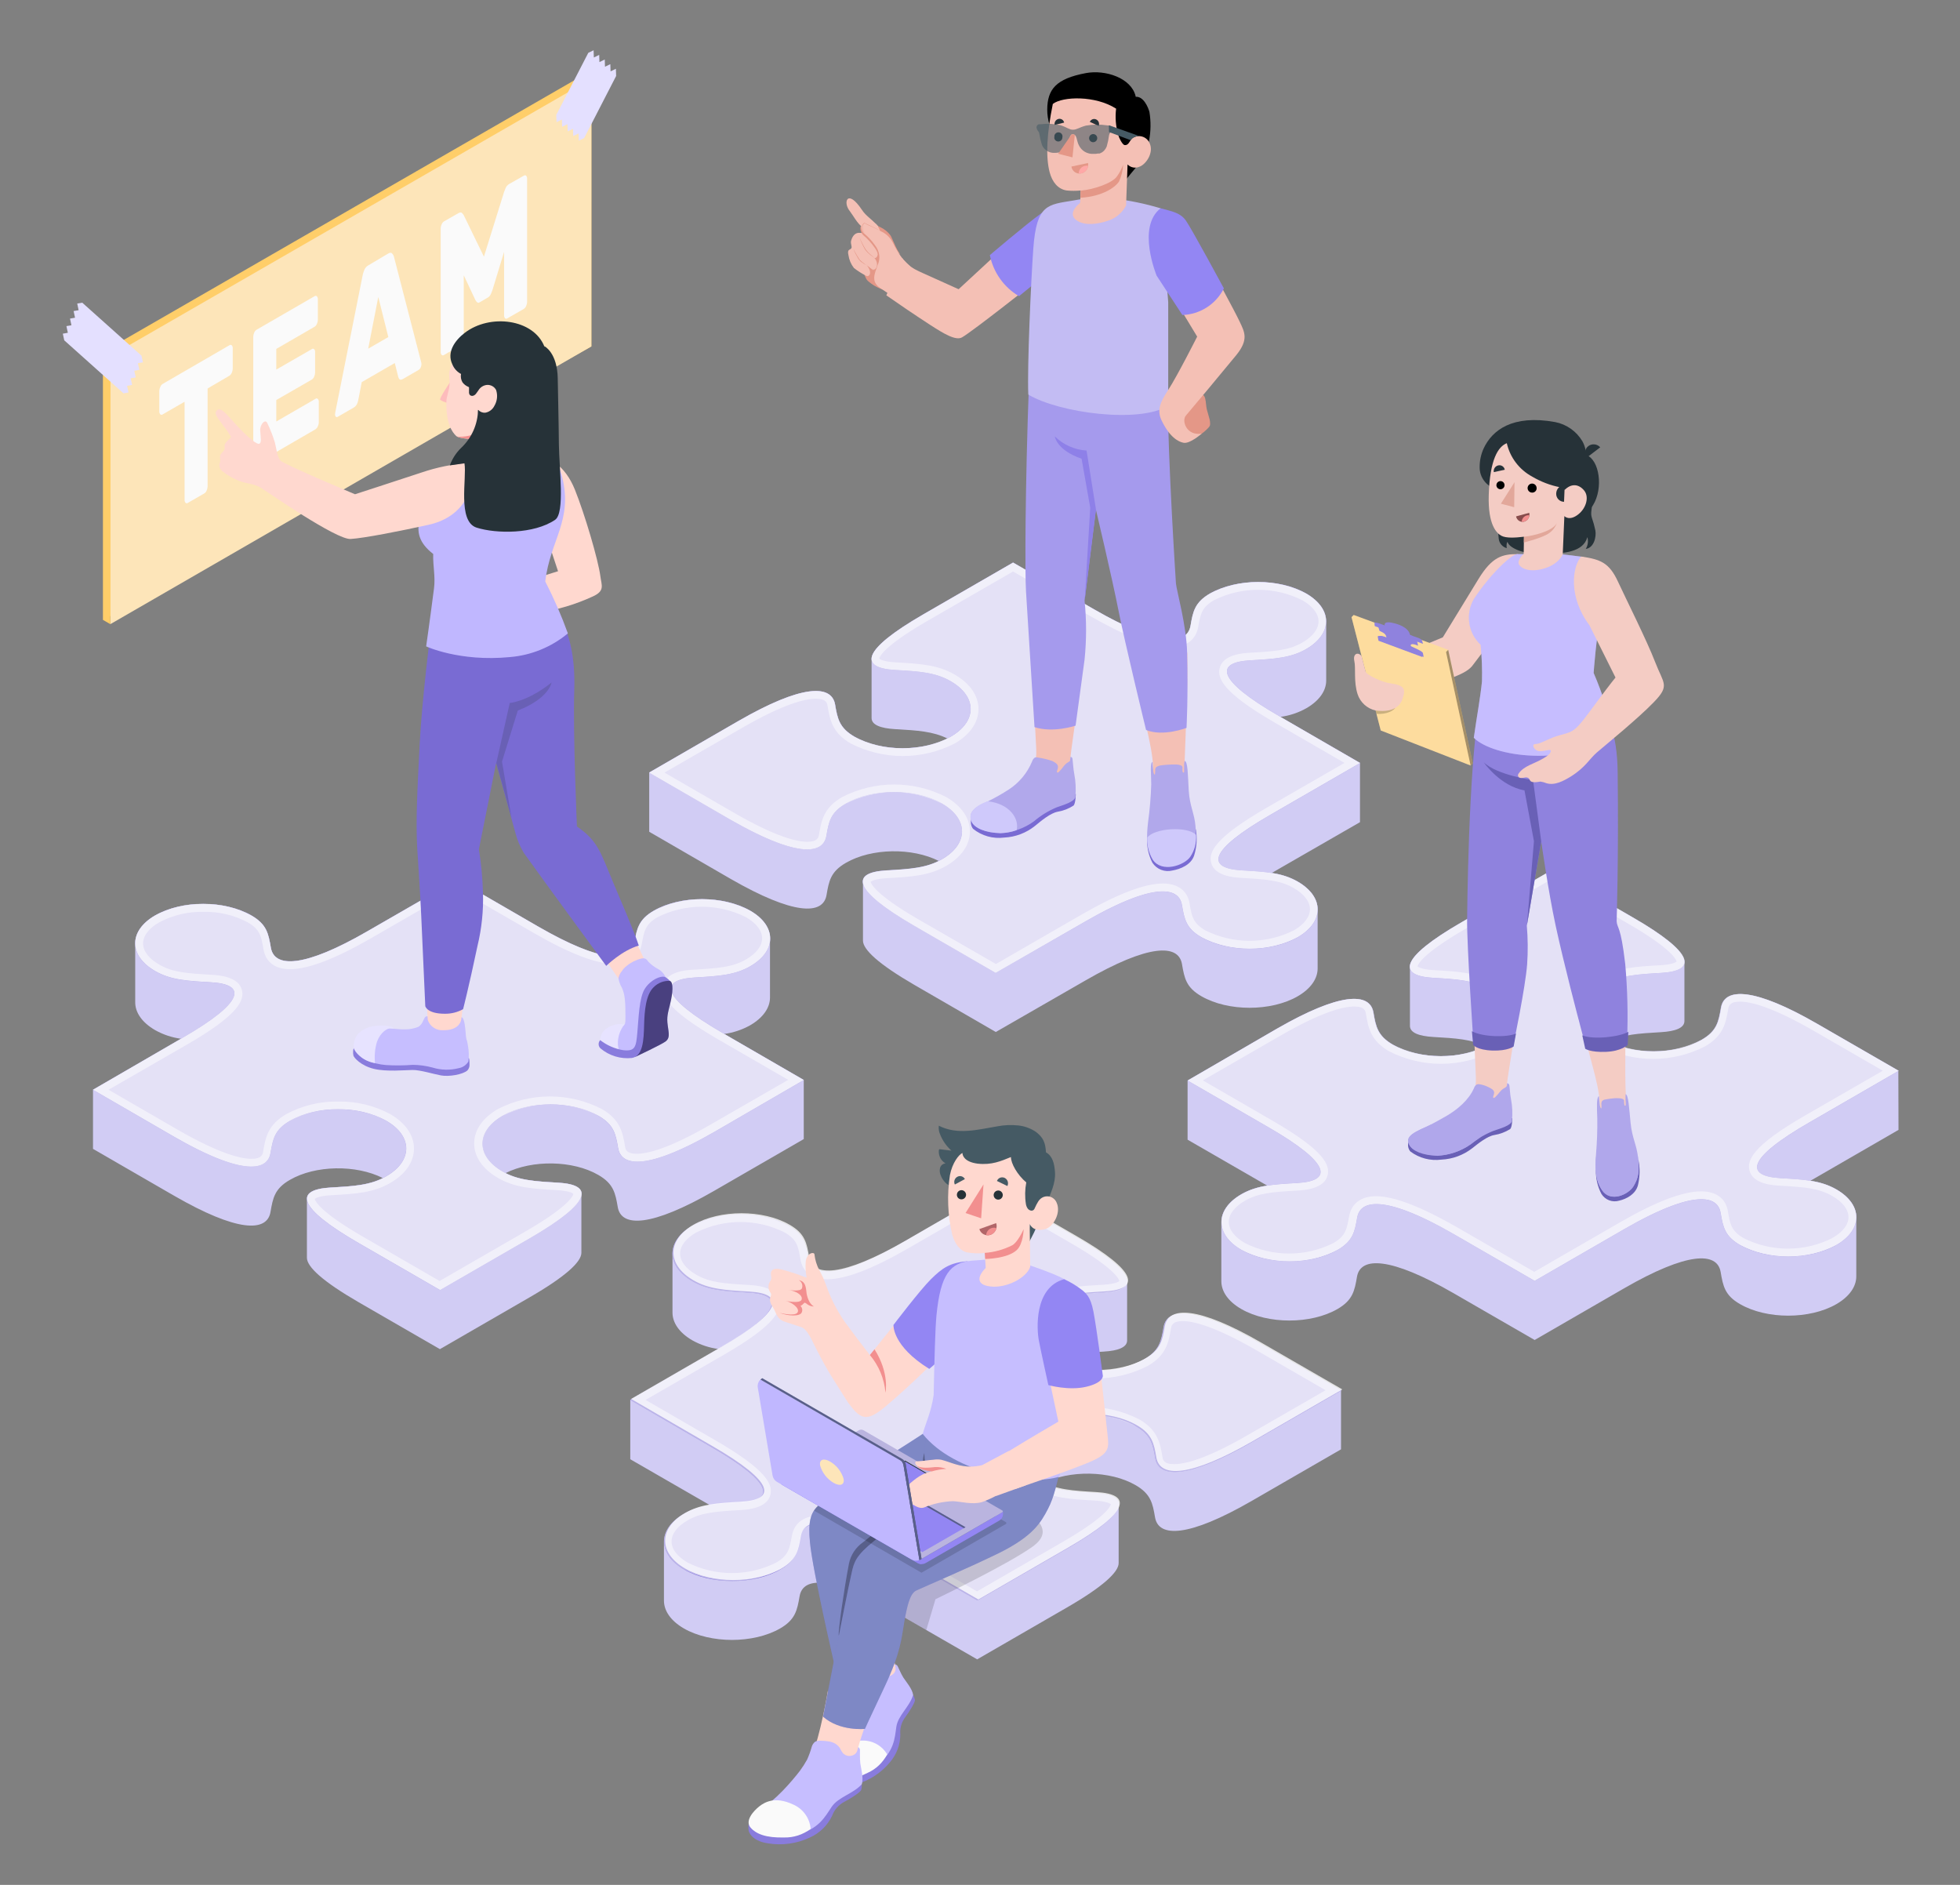 <svg width="156" height="150" viewBox="0 0 156 150" fill="none" xmlns="http://www.w3.org/2000/svg">
<rect x="0" y="0" width="156" height="150" fill="#808080" stroke="none"/>
<path d="M151.092 85.215L144.641 81.491C139.63 78.598 137.241 78.566 136.965 80.191C136.773 81.309 136.64 82.053 135.415 82.755C133.384 83.928 130.15 83.97 128.021 82.895C129.159 82.323 130.4 82.245 132.194 82.141C133.39 82.073 134.066 81.787 134.066 81.257V76.548C134.066 75.829 132.818 74.666 129.932 72.999L123.481 69.274L116.357 73.389C113.472 75.053 112.22 76.219 112.22 76.938V81.64C112.22 82.17 112.896 82.456 114.096 82.524C115.886 82.625 117.128 82.706 118.265 83.275C116.14 84.354 112.903 84.308 110.872 83.138C109.659 82.436 109.513 81.689 109.325 80.574C109.045 78.949 106.653 78.988 101.645 81.874L94.522 85.995V90.698L100.862 94.354C100.136 94.449 99.434 94.682 98.795 95.04C97.739 95.65 97.209 96.45 97.209 97.249V101.959C97.209 102.758 97.736 103.561 98.795 104.172C100.911 105.394 104.339 105.394 106.455 104.172C107.667 103.47 107.814 102.726 108.005 101.608C108.282 99.983 110.67 100.022 115.682 102.908L122.146 106.638L129.269 102.524C134.277 99.635 136.669 99.599 136.949 101.224C137.141 102.339 137.274 103.086 138.499 103.785C140.615 105.007 144.04 105.007 146.159 103.785C147.215 103.174 147.745 102.375 147.745 101.575V96.869C147.745 96.067 147.215 95.267 146.159 94.656C145.518 94.299 144.816 94.067 144.089 93.97L151.105 89.918L151.092 85.215Z" fill="#D1CCF4"/>
<path d="M127.755 78.319C128.97 77.62 130.261 77.535 132.194 77.425C135.018 77.266 134.94 75.884 129.919 72.992L123.468 69.268L116.344 73.382C111.333 76.274 111.255 77.652 114.07 77.815C116 77.925 117.293 78.01 118.506 78.709C120.621 79.93 120.621 81.91 118.506 83.132C116.39 84.354 112.965 84.354 110.846 83.132C109.633 82.43 109.487 81.685 109.299 80.567C109.019 78.942 106.627 78.985 101.619 81.867L94.522 85.988L100.973 89.713C105.981 92.605 106.059 93.986 103.247 94.145C101.314 94.256 100.02 94.341 98.808 95.039C96.692 96.261 96.692 98.24 98.808 99.462C100.924 100.684 104.352 100.684 106.468 99.462C107.68 98.76 107.827 98.016 108.018 96.901C108.295 95.276 110.683 95.312 115.695 98.201L122.146 101.929L129.269 97.818C134.277 94.925 136.669 94.893 136.949 96.518C137.141 97.633 137.274 98.38 138.499 99.079C140.615 100.301 144.04 100.301 146.159 99.079C148.278 97.857 148.275 95.878 146.159 94.656C144.943 93.957 143.653 93.873 141.72 93.762C138.895 93.603 138.97 92.222 143.995 89.329L151.118 85.215L144.667 81.494C139.656 78.598 137.267 78.569 136.991 80.194C136.799 81.308 136.666 82.056 135.441 82.755C133.325 83.977 129.897 83.977 127.781 82.755C125.665 81.533 125.639 79.54 127.755 78.319Z" fill="#796BD3"/>
<path opacity="0.8" d="M127.755 78.319C128.97 77.62 130.261 77.535 132.194 77.425C135.018 77.266 134.94 75.884 129.919 72.992L123.468 69.268L116.344 73.382C111.333 76.274 111.255 77.652 114.07 77.815C116 77.925 117.293 78.01 118.506 78.709C120.621 79.93 120.621 81.91 118.506 83.132C116.39 84.354 112.965 84.354 110.846 83.132C109.633 82.43 109.487 81.685 109.299 80.567C109.019 78.942 106.627 78.985 101.619 81.867L94.522 85.988L100.973 89.713C105.981 92.605 106.059 93.986 103.247 94.145C101.314 94.256 100.02 94.341 98.808 95.039C96.692 96.261 96.692 98.24 98.808 99.462C100.924 100.684 104.352 100.684 106.468 99.462C107.68 98.76 107.827 98.016 108.018 96.901C108.295 95.276 110.683 95.312 115.695 98.201L122.146 101.929L129.269 97.818C134.277 94.925 136.669 94.893 136.949 96.518C137.141 97.633 137.274 98.38 138.499 99.079C140.615 100.301 144.04 100.301 146.159 99.079C148.278 97.857 148.275 95.878 146.159 94.656C144.943 93.957 143.653 93.873 141.72 93.762C138.895 93.603 138.97 92.222 143.995 89.329L151.118 85.215L144.667 81.494C139.656 78.598 137.267 78.569 136.991 80.194C136.799 81.308 136.666 82.056 135.441 82.755C133.325 83.977 129.897 83.977 127.781 82.755C125.665 81.533 125.639 79.54 127.755 78.319Z" fill="white"/>
<g opacity="0.7">
<path opacity="0.7" d="M123.481 69.979L129.62 73.522C133.101 75.533 133.416 76.388 133.445 76.521C133.387 76.573 133.104 76.762 132.145 76.814C130.195 76.924 128.795 77.006 127.436 77.789C126.214 78.494 125.545 79.469 125.545 80.532C125.545 81.594 126.214 82.566 127.436 83.271C128.716 83.927 130.134 84.269 131.572 84.269C133.01 84.269 134.427 83.927 135.707 83.271C137.189 82.417 137.368 81.38 137.553 80.281C137.589 80.083 137.651 79.71 138.483 79.71C139.315 79.71 141.021 80.109 144.333 82.017L149.857 85.208L143.65 88.783C139.425 91.221 139.051 92.358 139.24 93.135C139.5 94.233 141.125 94.328 141.658 94.357C143.67 94.471 144.768 94.561 145.824 95.172C146.653 95.647 147.124 96.245 147.124 96.853C147.124 97.46 146.669 98.055 145.824 98.533C144.731 99.082 143.525 99.368 142.301 99.368C141.078 99.368 139.872 99.082 138.778 98.533C137.803 97.964 137.703 97.441 137.527 96.398C137.352 95.354 136.575 94.808 135.392 94.808C133.949 94.808 131.775 95.637 128.938 97.275L122.113 101.214L115.967 97.665C113.13 96.04 110.959 95.195 109.516 95.195C108.33 95.195 107.567 95.777 107.381 96.788C107.196 97.798 107.115 98.354 106.13 98.923C105.036 99.472 103.829 99.758 102.606 99.758C101.382 99.758 100.175 99.472 99.081 98.923C98.256 98.445 97.801 97.847 97.801 97.243C97.801 96.638 98.256 96.037 99.081 95.559C100.141 94.948 101.239 94.86 103.247 94.747C103.784 94.717 105.405 94.623 105.669 93.525C105.854 92.738 105.477 91.607 101.259 89.173L95.734 85.978L101.938 82.404C105.24 80.499 106.936 80.1 107.788 80.1C108.639 80.1 108.681 80.473 108.714 80.671C108.902 81.77 109.078 82.807 110.56 83.661C111.84 84.317 113.257 84.659 114.695 84.659C116.133 84.659 117.551 84.317 118.831 83.661C120.053 82.956 120.725 81.984 120.725 80.922C120.725 79.859 120.053 78.884 118.831 78.179C117.472 77.392 116.068 77.314 114.122 77.204C113.166 77.149 112.887 76.96 112.822 76.911C112.844 76.775 113.147 75.936 116.65 73.912L123.475 69.976L123.481 69.979ZM123.475 69.268L116.351 73.382C111.34 76.274 111.262 77.652 114.076 77.815C116.006 77.925 117.3 78.01 118.512 78.709C120.628 79.93 120.628 81.91 118.512 83.132C117.326 83.735 116.013 84.049 114.682 84.049C113.351 84.049 112.039 83.735 110.852 83.132C109.64 82.43 109.494 81.685 109.305 80.567C109.188 79.879 108.688 79.489 107.775 79.489C106.53 79.489 104.525 80.21 101.626 81.874L94.522 85.988L100.973 89.713C105.981 92.605 106.059 93.986 103.247 94.145C101.314 94.256 100.02 94.341 98.808 95.039C96.692 96.261 96.692 98.24 98.808 99.462C99.995 100.066 101.307 100.38 102.638 100.38C103.969 100.38 105.282 100.066 106.468 99.462C107.68 98.76 107.827 98.016 108.018 96.901C108.135 96.209 108.632 95.819 109.549 95.819C110.794 95.819 112.799 96.537 115.695 98.205L122.146 101.929L129.269 97.818C132.155 96.151 134.173 95.429 135.418 95.429C136.335 95.429 136.832 95.819 136.949 96.511C137.141 97.626 137.274 98.374 138.499 99.072C139.686 99.676 140.998 99.99 142.329 99.99C143.66 99.99 144.972 99.676 146.159 99.072C148.275 97.85 148.275 95.871 146.159 94.649C144.943 93.951 143.653 93.866 141.72 93.755C138.895 93.596 138.97 92.215 143.995 89.323L151.118 85.208L144.667 81.487C141.781 79.82 139.766 79.099 138.522 79.099C137.605 79.099 137.108 79.489 136.991 80.181C136.799 81.295 136.666 82.043 135.441 82.742C134.254 83.345 132.942 83.659 131.611 83.659C130.28 83.659 128.967 83.345 127.781 82.742C125.665 81.52 125.665 79.54 127.781 78.319C128.996 77.62 130.286 77.535 132.22 77.425C135.044 77.266 134.966 75.884 129.945 72.992L123.494 69.268H123.475Z" fill="white"/>
</g>
<path d="M108.243 60.714L101.902 57.051C102.628 56.956 103.33 56.723 103.969 56.365C105.029 55.755 105.555 54.955 105.555 54.156V49.45C105.555 48.65 105.029 47.851 103.969 47.24C101.853 46.018 98.425 46.018 96.309 47.24C95.097 47.942 94.951 48.686 94.762 49.801C94.483 51.426 92.094 51.39 87.083 48.501L80.632 44.776L73.508 48.888C70.622 50.555 69.371 51.718 69.371 52.436V57.142C69.371 57.669 70.047 57.958 71.246 58.026C73.037 58.127 74.278 58.208 75.419 58.777C73.29 59.856 70.053 59.81 68.025 58.637C66.81 57.938 66.664 57.191 66.475 56.076C66.196 54.451 63.804 54.49 58.796 57.376L51.672 61.49V66.193L58.172 69.953C63.141 72.81 65.51 72.846 65.786 71.224C65.978 70.106 66.111 69.362 67.336 68.66C69.368 67.487 72.601 67.444 74.73 68.52C73.592 69.092 72.351 69.17 70.557 69.274C69.361 69.342 68.685 69.628 68.685 70.158V74.854C68.685 75.566 69.917 76.719 72.757 78.367L79.257 82.127L86.397 78.023C91.405 75.134 93.797 75.098 94.076 76.723C94.268 77.838 94.401 78.582 95.627 79.284C97.742 80.506 101.171 80.506 103.287 79.284C104.34 78.676 104.869 77.876 104.873 77.08C104.876 76.284 104.873 73.18 104.873 72.368C104.873 71.555 104.343 70.769 103.287 70.158C102.647 69.8 101.946 69.567 101.22 69.472L108.243 65.429V60.714Z" fill="#D1CCF4"/>
<path d="M96.309 47.23C95.097 47.932 94.95 48.676 94.762 49.791C94.483 51.416 92.094 51.38 87.082 48.491L80.631 44.767L73.508 48.878C68.496 51.773 68.418 53.151 71.233 53.314C73.163 53.421 74.457 53.506 75.669 54.208C77.788 55.429 77.788 57.409 75.669 58.627C73.55 59.846 70.128 59.849 68.012 58.627C66.797 57.929 66.65 57.181 66.462 56.066C66.182 54.441 63.791 54.48 58.782 57.366L51.659 61.481L58.158 65.241C63.127 68.097 65.497 68.133 65.773 66.508C65.965 65.394 66.098 64.646 67.323 63.947C69.439 62.725 72.868 62.725 74.983 63.947C77.099 65.169 77.099 67.149 74.983 68.371C73.768 69.069 72.478 69.154 70.544 69.264C67.729 69.424 67.798 70.795 72.744 73.661L79.244 77.421L86.397 73.32C91.405 70.428 93.797 70.395 94.076 72.02C94.268 73.138 94.401 73.882 95.626 74.584C97.742 75.806 101.171 75.806 103.286 74.584C105.402 73.362 105.402 71.383 103.286 70.161C102.071 69.463 100.781 69.378 98.847 69.267C96.023 69.105 96.098 67.727 101.122 64.835L108.246 60.72L101.791 56.98C96.783 54.087 96.705 52.706 99.516 52.547C101.45 52.436 102.744 52.352 103.956 51.653C106.072 50.431 106.072 48.452 103.956 47.23C101.84 46.008 98.421 46.018 96.309 47.23Z" fill="#796BD3"/>
<path opacity="0.8" d="M96.309 47.23C95.097 47.932 94.95 48.676 94.762 49.791C94.483 51.416 92.094 51.38 87.082 48.491L80.631 44.767L73.508 48.878C68.496 51.773 68.418 53.151 71.233 53.314C73.163 53.421 74.457 53.506 75.669 54.208C77.788 55.429 77.788 57.409 75.669 58.627C73.55 59.846 70.128 59.849 68.012 58.627C66.797 57.929 66.65 57.181 66.462 56.066C66.182 54.441 63.791 54.48 58.782 57.366L51.659 61.481L58.158 65.241C63.127 68.097 65.497 68.133 65.773 66.508C65.965 65.394 66.098 64.646 67.323 63.947C69.439 62.725 72.868 62.725 74.983 63.947C77.099 65.169 77.099 67.149 74.983 68.371C73.768 69.069 72.478 69.154 70.544 69.264C67.729 69.424 67.798 70.795 72.744 73.661L79.244 77.421L86.397 73.32C91.405 70.428 93.797 70.395 94.076 72.02C94.268 73.138 94.401 73.882 95.626 74.584C97.742 75.806 101.171 75.806 103.286 74.584C105.402 73.362 105.402 71.383 103.286 70.161C102.071 69.463 100.781 69.378 98.847 69.267C96.023 69.105 96.098 67.727 101.122 64.835L108.246 60.72L101.791 56.98C96.783 54.087 96.705 52.706 99.516 52.547C101.45 52.436 102.744 52.352 103.956 51.653C106.072 50.431 106.072 48.452 103.956 47.23C101.84 46.008 98.421 46.018 96.309 47.23Z" fill="white"/>
<g opacity="0.7">
<path opacity="0.7" d="M80.631 45.479L86.777 49.028C89.614 50.653 91.785 51.497 93.228 51.497C94.414 51.497 95.178 50.916 95.363 49.905C95.548 48.894 95.63 48.339 96.614 47.77C97.708 47.221 98.915 46.935 100.139 46.935C101.363 46.935 102.57 47.221 103.663 47.77C104.489 48.248 104.944 48.846 104.944 49.45C104.944 50.054 104.489 50.656 103.663 51.133C102.604 51.744 101.505 51.832 99.497 51.946C98.964 51.975 97.339 52.069 97.076 53.168C96.891 53.954 97.268 55.085 101.486 57.52L107.011 60.714L100.803 64.289C96.579 66.723 96.205 67.864 96.393 68.641C96.653 69.739 98.278 69.833 98.811 69.863C100.823 69.976 101.921 70.064 102.978 70.675C103.806 71.153 104.261 71.751 104.261 72.355C104.261 72.96 103.806 73.561 102.978 74.039C101.884 74.586 100.678 74.871 99.455 74.871C98.232 74.871 97.026 74.586 95.932 74.039C94.957 73.47 94.856 72.947 94.681 71.903C94.505 70.86 93.728 70.311 92.546 70.311C91.103 70.311 88.932 71.143 86.091 72.781L79.266 76.717L73.059 73.142C69.637 71.156 69.325 70.311 69.296 70.178C69.358 70.126 69.621 69.941 70.596 69.885C72.546 69.775 73.943 69.694 75.305 68.91C76.527 68.205 77.196 67.23 77.196 66.167C77.196 65.105 76.527 64.133 75.305 63.428C74.025 62.772 72.608 62.43 71.169 62.43C69.731 62.43 68.314 62.772 67.034 63.428C65.549 64.282 65.373 65.319 65.188 66.418C65.152 66.616 65.091 66.99 64.258 66.99C63.426 66.99 61.743 66.596 58.48 64.715L52.887 61.484L59.091 57.91C62.393 56.005 64.09 55.605 64.941 55.605C65.793 55.605 65.835 55.976 65.867 56.177C66.056 57.273 66.231 58.309 67.713 59.167C68.994 59.823 70.412 60.165 71.85 60.165C73.289 60.165 74.707 59.823 75.987 59.167C77.206 58.462 77.879 57.487 77.879 56.424C77.879 55.362 77.206 54.39 75.987 53.685C74.626 52.898 73.222 52.82 71.278 52.71C70.303 52.654 70.04 52.466 69.978 52.414C70.001 52.277 70.303 51.439 73.807 49.417L80.631 45.479V45.479ZM80.631 44.773L73.508 48.885C68.496 51.78 68.418 53.158 71.233 53.321C73.163 53.428 74.457 53.512 75.669 54.214C77.788 55.436 77.788 57.416 75.669 58.634C74.483 59.237 73.171 59.551 71.841 59.551C70.51 59.551 69.198 59.237 68.012 58.634C66.797 57.935 66.65 57.188 66.462 56.073C66.345 55.381 65.844 54.991 64.931 54.991C63.687 54.991 61.681 55.712 58.782 57.38L51.659 61.494L58.158 65.254C61.012 66.879 63.007 67.604 64.242 67.604C65.159 67.604 65.656 67.214 65.773 66.522C65.965 65.407 66.098 64.659 67.323 63.961C68.51 63.357 69.822 63.043 71.153 63.043C72.484 63.043 73.797 63.357 74.983 63.961C77.099 65.183 77.099 67.162 74.983 68.384C73.768 69.083 72.478 69.167 70.544 69.278C67.729 69.437 67.798 70.808 72.744 73.675L79.244 77.435L86.397 73.32C89.283 71.656 91.301 70.935 92.546 70.935C93.462 70.935 93.959 71.325 94.076 72.014C94.268 73.132 94.401 73.876 95.626 74.578C96.813 75.181 98.125 75.496 99.456 75.496C100.788 75.496 102.1 75.181 103.286 74.578C105.402 73.356 105.402 71.377 103.286 70.155C102.071 69.456 100.781 69.372 98.847 69.261C96.023 69.099 96.098 67.721 101.122 64.829L108.246 60.714L101.791 56.98C96.783 54.088 96.705 52.706 99.516 52.547C101.45 52.437 102.744 52.352 103.956 51.653C106.072 50.431 106.072 48.452 103.956 47.23C102.769 46.627 101.457 46.312 100.126 46.312C98.795 46.312 97.482 46.627 96.296 47.23C95.084 47.932 94.938 48.676 94.749 49.791C94.629 50.483 94.132 50.873 93.215 50.873C91.974 50.873 89.965 50.155 87.07 48.488L80.618 44.764L80.631 44.773Z" fill="white"/>
</g>
<path d="M106.735 110.636L100.284 106.912C95.272 104.019 92.884 103.987 92.608 105.612C92.416 106.726 92.283 107.474 91.057 108.173C89.026 109.346 85.793 109.391 83.664 108.312C84.801 107.744 86.043 107.662 87.837 107.562C89.033 107.493 89.709 107.204 89.709 106.678V101.969C89.709 101.25 88.461 100.084 85.575 98.416L79.124 94.695L72 98.806C66.992 101.699 64.6 101.731 64.321 100.106C64.132 98.992 63.996 98.244 62.77 97.546C60.655 96.323 57.229 96.323 55.114 97.546C54.054 98.156 53.525 98.956 53.525 99.755V104.458C53.525 105.257 54.054 106.06 55.114 106.671C55.753 107.027 56.455 107.259 57.181 107.354L50.164 111.403V116.128L56.498 119.778C55.772 119.874 55.07 120.108 54.431 120.467C53.375 121.078 52.845 121.877 52.845 122.677V127.379C52.845 128.179 53.375 128.982 54.431 129.593C56.547 130.811 59.975 130.811 62.091 129.593C63.303 128.894 63.45 128.146 63.641 127.032C63.918 125.407 66.306 125.446 71.318 128.332L77.775 132.053L84.899 127.938C87.788 126.271 89.036 125.108 89.036 124.39C89.036 123.86 89.036 120.408 89.036 119.687C89.036 119.157 88.36 118.871 87.161 118.803C85.37 118.702 84.129 118.621 82.991 118.049C85.117 116.973 88.353 117.016 90.385 118.189C91.597 118.891 91.743 119.635 91.932 120.753C92.211 122.378 94.603 122.336 99.611 119.453L106.735 115.339V110.636Z" fill="#D1CCF4"/>
<path d="M83.397 103.746C84.613 103.044 85.903 102.96 87.837 102.853C90.661 102.69 90.583 101.309 85.562 98.42L79.111 94.695L72 98.806C66.992 101.699 64.6 101.731 64.32 100.106C64.132 98.992 63.995 98.244 62.77 97.546C60.654 96.323 57.229 96.323 55.114 97.546C52.998 98.767 52.995 100.743 55.114 101.965C56.326 102.667 57.619 102.752 59.55 102.862C62.377 103.022 62.299 104.399 57.275 107.295L50.151 111.406L56.615 115.153C61.623 118.046 61.701 119.427 58.89 119.586C56.956 119.697 55.663 119.781 54.45 120.483C52.335 121.702 52.335 123.681 54.45 124.903C56.566 126.125 59.995 126.125 62.111 124.903C63.323 124.204 63.469 123.457 63.661 122.342C63.937 120.717 66.326 120.753 71.337 123.642L77.788 127.366L84.912 123.252C89.923 120.36 90.001 118.978 87.187 118.819C85.256 118.709 83.963 118.624 82.751 117.926C80.635 116.704 80.635 114.724 82.751 113.502C84.866 112.28 88.295 112.28 90.41 113.502C91.623 114.201 91.769 114.949 91.957 116.063C92.237 117.688 94.629 117.649 99.637 114.763L106.761 110.649L100.31 106.925C95.298 104.032 92.91 104 92.633 105.625C92.442 106.739 92.308 107.487 91.083 108.186C88.968 109.408 85.539 109.408 83.423 108.186C81.308 106.964 81.282 104.968 83.397 103.746Z" fill="#796BD3"/>
<path opacity="0.8" d="M83.476 103.667C84.691 102.965 85.981 102.881 87.915 102.773C90.739 102.611 90.661 101.23 85.64 98.341L79.189 94.616L72.079 98.727C67.07 101.62 64.678 101.652 64.399 100.027C64.21 98.913 64.074 98.165 62.849 97.466C60.733 96.244 57.308 96.244 55.192 97.466C53.076 98.688 53.073 100.664 55.192 101.886C56.404 102.588 57.698 102.673 59.628 102.783C62.456 102.942 62.378 104.32 57.353 107.216L50.23 111.327L56.694 115.074C61.702 117.967 61.78 119.348 58.968 119.507C57.035 119.618 55.741 119.702 54.529 120.404C52.413 121.623 52.413 123.602 54.529 124.824C56.645 126.046 60.073 126.046 62.189 124.824C63.401 124.125 63.547 123.378 63.739 122.263C64.016 120.638 66.404 120.674 71.415 123.563L77.867 127.287L84.99 123.173C90.002 120.281 90.08 118.899 87.265 118.74C85.335 118.63 84.041 118.545 82.829 117.846C80.713 116.624 80.713 114.645 82.829 113.423C84.945 112.201 88.373 112.201 90.489 113.423C91.701 114.122 91.848 114.87 92.036 115.984C92.316 117.609 94.707 117.57 99.716 114.684L106.839 110.57L100.388 106.846C95.377 103.953 92.988 103.921 92.712 105.546C92.52 106.66 92.387 107.408 91.162 108.106C89.046 109.328 85.618 109.328 83.502 108.106C81.386 106.885 81.36 104.889 83.476 103.667Z" fill="white"/>
<g opacity="0.7">
<path opacity="0.7" d="M79.124 95.4L85.269 98.949C88.75 100.958 89.065 101.813 89.094 101.949C89.036 101.998 88.753 102.186 87.794 102.242C85.844 102.352 84.444 102.43 83.085 103.217C81.863 103.922 81.194 104.893 81.194 105.956C81.194 107.019 81.863 107.994 83.085 108.699C84.365 109.355 85.783 109.697 87.221 109.697C88.659 109.697 90.076 109.355 91.356 108.699C92.838 107.841 93.017 106.804 93.202 105.709C93.238 105.508 93.3 105.134 94.132 105.134C94.964 105.134 96.67 105.537 99.981 107.441L105.506 110.636L99.299 114.211C95.997 116.119 94.301 116.518 93.449 116.518C92.598 116.518 92.555 116.145 92.523 115.946C92.334 114.848 92.159 113.811 90.677 112.956C89.397 112.301 87.98 111.959 86.541 111.959C85.103 111.959 83.686 112.301 82.406 112.956C81.184 113.662 80.511 114.633 80.511 115.696C80.511 116.759 81.184 117.734 82.406 118.439C83.764 119.222 85.168 119.303 87.115 119.414C88.071 119.469 88.35 119.658 88.415 119.706C88.392 119.843 88.09 120.681 84.587 122.706L77.762 126.642L71.616 123.096C68.779 121.471 66.608 120.626 65.165 120.626C63.979 120.626 63.215 121.205 63.03 122.215C62.845 123.226 62.764 123.782 61.779 124.351C60.685 124.9 59.478 125.186 58.255 125.186C57.031 125.186 55.824 124.9 54.73 124.351C53.904 123.873 53.45 123.278 53.45 122.67C53.45 122.063 53.904 121.465 54.73 120.99C55.789 120.379 56.888 120.291 58.896 120.174C59.433 120.145 61.054 120.054 61.318 118.952C61.503 118.169 61.126 117.038 56.907 114.601L51.383 111.406L57.587 107.831C61.812 105.394 62.185 104.256 61.997 103.477C61.737 102.378 60.112 102.287 59.579 102.258C57.567 102.141 56.469 102.053 55.412 101.442C54.587 100.968 54.132 100.37 54.132 99.762C54.132 99.154 54.587 98.556 55.412 98.082C56.506 97.533 57.712 97.247 58.935 97.247C60.159 97.247 61.365 97.533 62.458 98.082C63.433 98.65 63.534 99.174 63.709 100.217C63.885 101.26 64.662 101.806 65.845 101.806C67.291 101.806 69.462 100.977 72.299 99.336L79.124 95.4ZM79.124 94.695L72 98.806C69.114 100.474 67.096 101.195 65.851 101.195C64.935 101.195 64.437 100.805 64.32 100.113C64.132 98.998 63.995 98.251 62.77 97.552C61.584 96.949 60.272 96.635 58.942 96.635C57.611 96.635 56.3 96.949 55.114 97.552C52.995 98.774 52.995 100.75 55.114 101.972C56.326 102.674 57.619 102.758 59.55 102.869C62.377 103.028 62.299 104.406 57.275 107.302L50.151 111.413L56.615 115.153C61.623 118.046 61.701 119.427 58.89 119.586C56.956 119.697 55.663 119.781 54.45 120.483C52.335 121.702 52.335 123.681 54.45 124.903C55.637 125.506 56.949 125.821 58.281 125.821C59.612 125.821 60.924 125.506 62.111 124.903C63.323 124.204 63.469 123.457 63.661 122.342C63.778 121.65 64.275 121.26 65.191 121.26C66.433 121.26 68.441 121.981 71.337 123.649L77.788 127.373L84.912 123.259C89.923 120.366 90.001 118.985 87.187 118.826C85.256 118.715 83.963 118.631 82.751 117.932C80.635 116.71 80.635 114.731 82.751 113.509C83.937 112.906 85.249 112.591 86.581 112.591C87.912 112.591 89.224 112.906 90.41 113.509C91.623 114.208 91.769 114.955 91.957 116.07C92.078 116.762 92.575 117.152 93.488 117.152C94.733 117.152 96.738 116.431 99.637 114.767L106.761 110.652L100.31 106.928C97.424 105.261 95.409 104.539 94.164 104.539C93.248 104.539 92.75 104.929 92.633 105.621C92.442 106.736 92.308 107.484 91.083 108.182C89.897 108.786 88.584 109.1 87.253 109.1C85.922 109.1 84.61 108.786 83.423 108.182C81.308 106.964 81.308 104.984 83.423 103.763C84.639 103.061 85.929 102.976 87.863 102.869C90.687 102.706 90.609 101.325 85.588 98.433L79.137 94.712L79.124 94.695Z" fill="white"/>
</g>
<path d="M63.973 85.946L57.632 82.283C58.357 82.187 59.057 81.954 59.696 81.598C60.755 80.987 61.285 80.184 61.285 79.384V74.682C61.285 73.882 60.755 73.083 59.696 72.472C57.58 71.25 54.155 71.25 52.039 72.472C50.824 73.171 50.677 73.918 50.489 75.033C50.213 76.658 47.84 76.619 42.874 73.762L36.375 70.002L29.235 74.116C24.227 77.009 21.838 77.041 21.558 75.416C21.367 74.302 21.233 73.554 20.008 72.852C17.892 71.63 14.464 71.63 12.348 72.852C11.292 73.463 10.762 74.266 10.762 75.065V79.768C10.762 80.567 11.292 81.367 12.348 81.978C12.987 82.337 13.689 82.57 14.415 82.667L7.402 86.723V91.428L13.85 95.153C18.861 98.045 21.25 98.078 21.529 96.453C21.721 95.338 21.854 94.591 23.079 93.892C25.107 92.719 28.344 92.673 30.473 93.752C29.332 94.321 28.091 94.402 26.3 94.503C25.101 94.571 24.428 94.86 24.428 95.387C24.428 96.105 24.428 99.563 24.428 100.093C24.428 100.811 25.679 101.974 28.562 103.642L35.013 107.366L42.137 103.252C45.026 101.584 46.274 100.418 46.274 99.699C46.274 99.173 46.274 95.718 46.274 95C46.274 94.47 45.598 94.184 44.399 94.116C42.608 94.012 41.366 93.931 40.226 93.362C42.354 92.286 45.591 92.329 47.619 93.502C48.835 94.201 48.978 94.948 49.169 96.063C49.449 97.688 51.841 97.649 56.849 94.763L63.973 90.648V85.946Z" fill="#D1CCF4"/>
<path d="M52.039 72.472C50.824 73.171 50.677 73.918 50.489 75.033C50.213 76.658 47.84 76.619 42.874 73.762L36.375 70.002L29.235 74.116C24.227 77.009 21.838 77.041 21.558 75.416C21.367 74.302 21.233 73.554 20.008 72.852C17.892 71.63 14.464 71.63 12.348 72.852C10.232 74.074 10.232 76.053 12.348 77.275C13.564 77.977 14.854 78.062 16.788 78.169C19.612 78.331 19.537 79.709 14.513 82.602L7.402 86.723L13.85 90.454C18.861 93.346 21.25 93.378 21.529 91.753C21.721 90.639 21.854 89.891 23.079 89.189C25.195 87.967 28.604 87.967 30.739 89.189C32.874 90.411 32.855 92.39 30.739 93.612C29.524 94.314 28.234 94.399 26.3 94.506C23.476 94.669 23.554 96.05 28.575 98.939L35.026 102.663L42.15 98.552C47.161 95.657 47.236 94.279 44.425 94.119C42.475 94.009 41.201 93.924 39.985 93.222C37.87 92.004 37.87 90.025 39.985 88.803C42.101 87.581 45.529 87.581 47.645 88.803C48.861 89.501 49.004 90.249 49.195 91.364C49.475 92.988 51.867 92.949 56.875 90.064L63.973 85.946L57.473 82.183C52.53 79.316 52.462 77.958 55.276 77.789C57.206 77.678 58.5 77.594 59.712 76.892C61.831 75.67 61.831 73.694 59.712 72.472C57.593 71.25 54.155 71.25 52.039 72.472Z" fill="#796BD3"/>
<path opacity="0.8" d="M52.039 72.472C50.824 73.171 50.677 73.918 50.489 75.033C50.213 76.658 47.84 76.619 42.874 73.762L36.375 70.002L29.235 74.116C24.227 77.009 21.838 77.041 21.558 75.416C21.367 74.302 21.233 73.554 20.008 72.852C17.892 71.63 14.464 71.63 12.348 72.852C10.232 74.074 10.232 76.053 12.348 77.275C13.564 77.977 14.854 78.062 16.788 78.169C19.612 78.331 19.537 79.709 14.513 82.602L7.402 86.723L13.85 90.454C18.861 93.346 21.25 93.378 21.529 91.753C21.721 90.639 21.854 89.891 23.079 89.189C25.195 87.967 28.604 87.967 30.739 89.189C32.874 90.411 32.855 92.39 30.739 93.612C29.524 94.314 28.234 94.399 26.3 94.506C23.476 94.669 23.554 96.05 28.575 98.939L35.026 102.663L42.15 98.552C47.161 95.657 47.236 94.279 44.425 94.119C42.475 94.009 41.201 93.924 39.985 93.222C37.87 92.004 37.87 90.025 39.985 88.803C42.101 87.581 45.529 87.581 47.645 88.803C48.861 89.501 49.004 90.249 49.195 91.364C49.475 92.988 51.867 92.949 56.875 90.064L63.973 85.946L57.473 82.183C52.53 79.316 52.462 77.958 55.276 77.789C57.206 77.678 58.5 77.594 59.712 76.892C61.831 75.67 61.831 73.694 59.712 72.472C57.593 71.25 54.155 71.25 52.039 72.472Z" fill="white"/>
<g opacity="0.7">
<path opacity="0.7" d="M36.349 70.71L42.556 74.285C45.364 75.91 47.512 76.716 48.945 76.716C50.128 76.716 50.895 76.138 51.08 75.127C51.266 74.116 51.347 73.561 52.332 72.992C53.425 72.443 54.631 72.157 55.854 72.157C57.078 72.157 58.284 72.443 59.377 72.992C60.203 73.47 60.658 74.064 60.658 74.672C60.658 75.28 60.203 75.878 59.377 76.352C58.321 76.963 57.223 77.051 55.211 77.168C54.678 77.197 53.056 77.288 52.793 78.387C52.608 79.167 52.978 80.291 57.138 82.703L62.734 85.936L56.527 89.511C53.228 91.415 51.532 91.819 50.677 91.819C49.823 91.819 49.784 91.445 49.751 91.243C49.563 90.148 49.387 89.111 47.902 88.257C46.623 87.599 45.205 87.256 43.767 87.256C42.328 87.256 40.91 87.599 39.631 88.257C38.412 88.959 37.74 89.933 37.74 90.996C37.74 92.059 38.412 93.034 39.631 93.739C40.993 94.522 42.397 94.604 44.34 94.714C45.315 94.766 45.578 94.955 45.64 95.007C45.617 95.143 45.315 95.982 41.812 98.006L34.987 101.942L28.874 98.409C25.393 96.401 25.078 95.543 25.049 95.41C25.107 95.358 25.39 95.172 26.349 95.117C28.299 95.007 29.696 94.929 31.058 94.142C32.276 93.437 32.949 92.465 32.949 91.403C32.949 90.34 32.276 89.365 31.058 88.66C29.788 87.978 28.365 87.635 26.924 87.662C25.483 87.634 24.06 87.978 22.79 88.66C21.305 89.517 21.129 90.554 20.941 91.65C20.908 91.851 20.843 92.221 20.015 92.221C19.186 92.221 17.473 91.822 14.165 89.917L8.64 86.723L14.847 83.148C19.072 80.714 19.446 79.573 19.257 78.796C18.997 77.698 17.372 77.607 16.84 77.574C14.828 77.46 13.729 77.373 12.67 76.762C11.845 76.284 11.389 75.689 11.389 75.082C11.389 74.474 11.845 73.876 12.67 73.401C13.754 72.825 14.969 72.537 16.196 72.566C17.423 72.538 18.636 72.825 19.719 73.401C20.694 73.967 20.791 74.493 20.97 75.537C21.149 76.58 21.906 77.129 23.089 77.129C24.532 77.129 26.703 76.297 29.543 74.659L36.368 70.723L36.349 70.71ZM36.368 70.015L29.235 74.116C26.352 75.784 24.334 76.505 23.089 76.505C22.173 76.505 21.675 76.115 21.558 75.423C21.367 74.308 21.233 73.561 20.008 72.859C18.832 72.229 17.514 71.909 16.18 71.929C14.845 71.903 13.526 72.219 12.348 72.846C10.232 74.068 10.232 76.047 12.348 77.269C13.564 77.971 14.854 78.055 16.788 78.162C19.612 78.325 19.537 79.703 14.513 82.595L7.402 86.723L13.85 90.454C16.739 92.121 18.754 92.842 19.998 92.842C20.915 92.842 21.412 92.452 21.529 91.76C21.721 90.645 21.854 89.898 23.079 89.196C24.261 88.564 25.584 88.246 26.924 88.273C28.258 88.247 29.577 88.562 30.756 89.189C32.871 90.411 32.871 92.39 30.756 93.612C29.54 94.314 28.25 94.399 26.316 94.506C23.492 94.669 23.57 96.05 28.591 98.939L35.042 102.663L42.166 98.552C47.177 95.657 47.252 94.279 44.441 94.119C42.491 94.009 41.217 93.924 40.002 93.222C37.886 92.004 37.886 90.025 40.002 88.803C41.188 88.199 42.5 87.885 43.831 87.885C45.163 87.885 46.475 88.199 47.661 88.803C48.877 89.501 49.02 90.249 49.212 91.364C49.329 92.056 49.826 92.446 50.742 92.446C51.987 92.446 53.992 91.724 56.891 90.057L63.973 85.946L57.473 82.183C52.53 79.316 52.462 77.958 55.276 77.789C57.206 77.678 58.5 77.594 59.712 76.892C61.831 75.67 61.831 73.694 59.712 72.472C58.526 71.869 57.214 71.555 55.884 71.555C54.553 71.555 53.241 71.869 52.055 72.472C50.84 73.171 50.694 73.918 50.505 75.033C50.388 75.725 49.891 76.115 48.974 76.115C47.739 76.115 45.744 75.403 42.891 73.762L36.391 70.002L36.368 70.015Z" fill="white"/>
</g>
<path d="M8.208 49.339V27.997L46.492 5.94L47.07 6.272V27.568" fill="#FFCE69"/>
<path d="M8.783 28.332V49.67L47.067 27.568L47.07 6.271L8.783 28.332Z" fill="#FDE5B9"/>
<path d="M18.256 27.478C18.283 27.456 18.316 27.443 18.35 27.443C18.385 27.443 18.418 27.456 18.445 27.478C18.474 27.511 18.495 27.55 18.509 27.592C18.522 27.634 18.527 27.678 18.523 27.721V29.346C18.521 29.459 18.494 29.57 18.445 29.672C18.406 29.765 18.34 29.846 18.256 29.902L16.524 30.916V38.716C16.521 38.828 16.495 38.939 16.446 39.041C16.409 39.135 16.343 39.215 16.258 39.268L14.958 40.016C14.931 40.039 14.898 40.051 14.863 40.051C14.829 40.051 14.795 40.039 14.769 40.016C14.74 39.983 14.719 39.944 14.705 39.902C14.692 39.86 14.687 39.816 14.691 39.772V31.972L12.949 32.977C12.923 32.999 12.89 33.012 12.855 33.012C12.82 33.012 12.787 32.999 12.761 32.977C12.731 32.944 12.709 32.905 12.695 32.863C12.681 32.821 12.676 32.777 12.679 32.733V31.108C12.683 30.995 12.711 30.884 12.761 30.783C12.798 30.688 12.864 30.608 12.949 30.552L18.256 27.478Z" fill="#FAFAFA"/>
<path d="M25.107 31.741C25.133 31.718 25.166 31.706 25.2 31.706C25.234 31.706 25.267 31.718 25.293 31.741C25.322 31.774 25.344 31.813 25.358 31.855C25.372 31.896 25.378 31.941 25.374 31.985V33.61C25.372 33.723 25.344 33.834 25.293 33.935C25.256 34.029 25.191 34.109 25.107 34.166L20.424 36.879C20.398 36.902 20.365 36.915 20.33 36.915C20.295 36.915 20.262 36.902 20.236 36.879C20.207 36.846 20.185 36.807 20.172 36.765C20.158 36.723 20.154 36.679 20.158 36.635V26.791C20.16 26.679 20.187 26.568 20.236 26.466C20.273 26.373 20.339 26.294 20.424 26.239L25.029 23.577C25.056 23.555 25.089 23.543 25.123 23.543C25.158 23.543 25.191 23.555 25.218 23.577C25.248 23.611 25.272 23.652 25.286 23.695C25.3 23.739 25.304 23.785 25.299 23.831V25.456C25.296 25.569 25.27 25.679 25.221 25.781C25.183 25.874 25.117 25.954 25.032 26.008L21.991 27.767V29.411L24.815 27.786C24.841 27.763 24.874 27.75 24.909 27.75C24.944 27.75 24.977 27.763 25.003 27.786C25.032 27.819 25.054 27.858 25.067 27.9C25.081 27.942 25.085 27.986 25.081 28.03V29.655C25.079 29.767 25.052 29.878 25.003 29.98C24.967 30.075 24.901 30.156 24.815 30.21L21.991 31.835V33.541L25.107 31.741Z" fill="#FAFAFA"/>
<path d="M30.908 20.172C31.038 20.097 31.139 20.093 31.21 20.172C31.279 20.242 31.328 20.33 31.353 20.425L33.508 28.767C33.53 28.834 33.543 28.903 33.547 28.972C33.545 29.067 33.523 29.16 33.482 29.245C33.452 29.322 33.398 29.388 33.329 29.434L32.084 30.152C31.951 30.23 31.857 30.24 31.802 30.188C31.748 30.136 31.712 30.069 31.698 29.996L31.422 28.891L28.792 30.409L28.516 31.832C28.498 31.945 28.462 32.054 28.412 32.157C28.35 32.281 28.251 32.383 28.129 32.45L26.885 33.168C26.863 33.185 26.836 33.195 26.808 33.195C26.78 33.195 26.753 33.185 26.732 33.168C26.708 33.141 26.691 33.109 26.679 33.075C26.668 33.041 26.664 33.005 26.667 32.97C26.672 32.884 26.685 32.799 26.706 32.716L28.874 21.855C28.906 21.712 28.954 21.572 29.017 21.439C29.082 21.302 29.187 21.189 29.319 21.114L30.908 20.172ZM29.306 27.747L30.908 26.824L30.108 23.633L29.306 27.747Z" fill="#FAFAFA"/>
<path d="M37.973 24.055C37.919 24.006 37.874 23.947 37.84 23.883L36.911 21.907V26.944C36.908 27.057 36.882 27.168 36.833 27.269C36.795 27.364 36.729 27.444 36.644 27.5L35.344 28.247C35.318 28.27 35.285 28.283 35.25 28.283C35.215 28.283 35.182 28.27 35.156 28.247C35.126 28.215 35.104 28.176 35.09 28.134C35.076 28.092 35.071 28.048 35.074 28.004V18.17C35.078 18.057 35.106 17.946 35.156 17.845C35.193 17.75 35.259 17.669 35.344 17.614L36.488 16.964C36.621 16.889 36.719 16.889 36.787 16.964C36.835 17.015 36.878 17.072 36.914 17.133L38.516 20.425L40.118 15.284C40.138 15.222 40.18 15.118 40.245 14.959C40.306 14.822 40.41 14.708 40.541 14.634L41.688 13.984C41.714 13.961 41.748 13.948 41.782 13.948C41.817 13.948 41.85 13.961 41.876 13.984C41.905 14.017 41.927 14.056 41.94 14.098C41.954 14.139 41.959 14.184 41.954 14.227V24.029C41.952 24.142 41.925 24.253 41.876 24.354C41.838 24.448 41.772 24.528 41.688 24.585L40.388 25.332C40.362 25.355 40.328 25.367 40.294 25.367C40.259 25.367 40.226 25.355 40.2 25.332C40.171 25.299 40.149 25.26 40.136 25.218C40.122 25.177 40.117 25.132 40.121 25.089V20.048L39.192 23.093C39.154 23.204 39.11 23.313 39.059 23.418C39.011 23.529 38.929 23.621 38.825 23.681L38.194 24.049C38.113 24.107 38.035 24.11 37.973 24.055Z" fill="#FAFAFA"/>
<path d="M8.208 27.997V49.339L8.783 49.671V28.332L8.208 27.997Z" fill="#FFCE69"/>
<path d="M46.495 10.987L46.069 11.195L46.049 10.617L45.627 10.825L45.607 10.249L45.185 10.457L45.162 9.882L44.74 10.087L44.72 9.512L44.298 9.72L44.275 9.145L46.823 4.205L47.245 4L47.265 4.575L47.691 4.367L47.71 4.942L48.133 4.734L48.152 5.31L48.578 5.105L48.597 5.68L49.02 5.472L49.039 6.047L46.495 10.987Z" fill="#E4E0FF"/>
<path d="M5.114 27.084L5 26.555L5.4 26.483L5.286 25.953L5.686 25.885L5.572 25.355L5.972 25.284L5.858 24.754L6.258 24.686L6.147 24.156L6.547 24.088L11.262 28.306L11.376 28.836L10.976 28.904L11.09 29.434L10.691 29.506L10.804 30.035L10.401 30.103L10.515 30.633L10.115 30.705L10.229 31.234L9.829 31.303L5.114 27.084Z" fill="#E4E0FF"/>
<path d="M117.466 85.722C117.427 84.909 117.098 76.732 117.098 76.732L120.953 79.745C120.244 84.405 119.978 85.653 119.935 86.433C119.951 86.498 119.957 86.565 119.952 86.632C119.922 87.558 118.863 88.026 118.031 88.621C117.323 89.142 116.572 89.602 115.785 89.995C115.184 90.275 113.982 90.268 113.835 89.885C114.846 89.153 116.019 88.361 116.832 87.519C117.232 87.116 117.511 86.693 117.466 85.722Z" fill="#F4CCC4"/>
<path d="M112.126 90.831C112.073 90.963 112.056 91.108 112.078 91.249C112.099 91.39 112.159 91.523 112.249 91.633C112.958 92.165 113.847 92.398 114.726 92.283C115.607 92.242 116.454 91.932 117.153 91.396C117.66 90.996 118.369 90.421 118.931 90.327C119.38 90.255 119.81 90.094 120.195 89.852C120.368 89.696 120.364 88.981 120.364 88.981L112.126 90.831Z" fill="#6960B6"/>
<path d="M119.952 86.206C119.998 86.209 120.041 86.228 120.074 86.26C120.107 86.291 120.128 86.333 120.134 86.378C120.167 86.576 120.189 87.148 120.264 87.474C120.375 88.046 120.399 88.632 120.336 89.212C120.258 89.576 119.403 89.807 118.857 89.999C118.21 90.257 117.607 90.613 117.069 91.055C116.295 91.6 115.38 91.911 114.434 91.952C113.481 91.916 112.416 91.578 112.182 91.13C111.896 90.574 112.143 90.262 113.572 89.648C113.845 89.531 114.801 88.998 115.126 88.809C116.01 88.289 116.891 87.555 117.316 86.599C117.351 86.481 117.426 86.379 117.528 86.31C117.616 86.275 117.712 86.27 117.804 86.294C118.038 86.334 118.265 86.41 118.477 86.518C118.665 86.615 118.932 86.726 118.922 86.97C118.912 87.055 118.892 87.138 118.86 87.217C118.841 87.266 118.828 87.331 118.86 87.36C118.893 87.389 118.954 87.36 118.993 87.327C119.135 87.189 119.267 87.04 119.387 86.882C119.454 86.799 119.531 86.724 119.617 86.661C119.703 86.615 119.785 86.564 119.864 86.508C119.962 86.427 119.946 86.32 119.952 86.206Z" fill="#B0A7EB"/>
<path d="M117.069 91.054C117.323 90.856 117.586 90.67 117.859 90.499V90.499C117.859 90.499 116.166 91.474 115.509 90.983C115.387 90.901 115.3 90.776 115.264 90.633C115.228 90.491 115.246 90.34 115.314 90.21C115.314 90.093 114.274 89.559 113.855 89.511C113.735 89.573 113.637 89.621 113.572 89.647C112.143 90.261 111.896 90.573 112.182 91.129C112.416 91.578 113.183 91.945 114.417 91.981C115.371 91.927 116.29 91.606 117.069 91.054Z" fill="#B0A7EB"/>
<path d="M125.522 79.748L129.295 79.368C129.454 81.984 129.279 84.919 129.412 87.376C129.438 87.837 129.721 90.951 129.623 91.926C129.48 93.375 127.771 93.32 127.612 92.475C127.452 91.63 127.348 87.967 127.313 87.6C127.196 86.027 126.471 84.061 125.85 81.273C125.805 81.12 125.551 79.882 125.522 79.748Z" fill="#F4CCC4"/>
<path d="M127.02 93.118C127.004 93.778 127.156 94.431 127.462 95.016C127.607 95.249 127.825 95.428 128.082 95.524C128.339 95.62 128.621 95.627 128.882 95.546C129.454 95.413 130.182 95.039 130.368 94.317C130.526 93.661 130.539 92.978 130.407 92.315L127.02 93.118Z" fill="#6960B6"/>
<path d="M129.38 87.077C129.614 87.097 129.666 88.228 129.78 89.352C129.903 90.567 130.254 91.075 130.368 92.069C130.495 93.206 130.426 93.71 130.017 94.389C129.607 95.069 128.187 95.715 127.511 94.714C126.962 93.905 126.955 93.015 127.027 91.884C127.11 90.925 127.145 89.963 127.131 89.001C127.098 88.153 127.056 87.327 127.261 87.236C127.261 87.363 127.287 87.522 127.3 87.643C127.313 87.763 127.329 88.198 127.459 88.205C127.468 88.097 127.468 87.988 127.459 87.88C127.452 87.832 127.454 87.783 127.466 87.737C127.478 87.69 127.498 87.646 127.527 87.607C127.6 87.541 127.693 87.501 127.791 87.493C128.021 87.454 128.255 87.415 128.489 87.399C128.606 87.392 128.723 87.392 128.84 87.399C128.941 87.399 129.041 87.415 129.136 87.448C129.164 87.457 129.19 87.473 129.212 87.493C129.234 87.513 129.251 87.537 129.263 87.565C129.269 87.608 129.269 87.651 129.263 87.695C129.262 87.773 129.271 87.852 129.289 87.929C129.289 87.961 129.318 88.003 129.351 87.997C129.383 87.99 129.39 87.955 129.393 87.929C129.393 87.792 129.393 87.691 129.377 87.532C129.377 87.457 129.377 87.357 129.377 87.285C129.377 87.214 129.386 87.149 129.38 87.077Z" fill="#B0A7EB"/>
<path d="M130.319 91.754C130.338 91.92 130.458 93.005 130.159 93.194C129.86 93.382 129.678 92.544 129.678 92.544C129.056 92.407 128.407 92.483 127.832 92.758C127.888 92.934 127.709 93.509 127.41 93.382C127.111 93.255 127.02 92.011 127.02 91.994C126.955 93.08 126.978 93.944 127.511 94.728C128.187 95.722 129.607 95.075 130.016 94.403C130.426 93.73 130.494 93.22 130.367 92.082C130.354 91.962 130.338 91.855 130.319 91.754Z" fill="#B0A7EB"/>
<path d="M127.209 55.277C127.927 57.009 128.717 58.224 128.753 61.452C128.837 68.335 128.671 73.301 128.671 73.301C128.707 73.909 128.996 73.58 129.354 76.713C129.534 78.722 129.584 80.74 129.503 82.755C129.503 82.755 127.735 83.645 126.123 82.956C125.519 80.707 124.472 76.681 123.819 73.674C123.228 70.945 122.669 66.951 122.669 66.951L121.522 73.668C121.609 74.689 121.618 75.714 121.548 76.736C121.411 78.582 120.456 83.141 120.456 83.141C120.456 83.141 118.642 83.899 117.267 82.839C117.267 82.839 116.748 75.365 116.77 73.129C116.819 68.757 117.047 58.809 117.986 55.004L127.209 55.277Z" fill="#8F82DE"/>
<path d="M129.601 82.111C128.934 82.514 126.832 82.761 125.938 82.397L126.172 83.46C126.172 83.46 126.575 83.756 127.816 83.707C129.058 83.658 129.552 83.154 129.552 83.154L129.601 82.111Z" fill="#6960B6"/>
<path d="M120.66 82.251C119.945 82.576 117.995 82.53 117.153 82.065L117.251 83.148C117.251 83.148 117.534 83.56 118.775 83.603C120.016 83.645 120.475 83.278 120.475 83.278L120.66 82.251Z" fill="#6960B6"/>
<path d="M122.668 66.96L122.018 62.085C122.018 62.085 119.123 61.689 118.086 60.655C118.086 60.655 119.386 62.556 121.336 62.898L122.09 66.941L121.534 73.616L122.668 66.96Z" fill="#6960B6"/>
<path d="M120.813 44.094C119.575 44.094 118.762 44.295 117.667 46.092C116.572 47.89 114.836 50.72 114.836 50.72L110.14 52.67L110.527 55.472C110.527 55.472 113.816 54.614 115.727 53.873C116.539 53.548 116.994 53.281 117.27 52.872C117.501 52.547 119.744 49.671 119.744 49.671L120.813 44.094Z" fill="#F4CCC4"/>
<path d="M124.235 44.1L125.86 44.299C126.939 44.578 127.42 45.062 127.517 46.021C127.702 47.058 127.667 48.122 127.413 49.144C127.053 50.486 126.841 53.554 126.841 53.554C127.537 55.169 128.074 56.847 128.444 58.566C124.563 61.016 118.873 60.256 117.303 58.715C117.521 57.145 117.826 55.511 117.953 54.233C117.978 53.257 117.942 52.28 117.846 51.309C117.358 50.852 117.04 50.243 116.943 49.582C116.845 48.921 116.975 48.247 117.31 47.669C118.642 45.657 120.319 44.078 120.81 44.094L124.235 44.1Z" fill="#C0B7FF"/>
<path opacity="0.3" d="M124.235 44.1L125.86 44.299C126.939 44.578 127.42 45.062 127.517 46.021C127.702 47.058 127.667 48.122 127.413 49.144C127.053 50.486 126.841 53.554 126.841 53.554C127.537 55.169 128.074 56.847 128.444 58.566C124.563 61.016 118.873 60.256 117.303 58.715C117.521 57.145 117.826 55.511 117.953 54.233C117.978 53.257 117.942 52.28 117.846 51.309C117.358 50.852 117.04 50.243 116.943 49.582C116.845 48.921 116.975 48.247 117.31 47.669C118.642 45.657 120.319 44.078 120.81 44.094L124.235 44.1Z" fill="#D4CDFF"/>
<path d="M126.695 40.113C126.728 40.499 126.572 40.805 126.695 41.192C126.812 41.524 126.906 41.864 126.978 42.209C127.072 42.726 126.861 43.6 126.214 43.684C126.298 43.545 126.353 43.391 126.375 43.23C126.396 43.069 126.385 42.905 126.341 42.748C126.016 43.964 124.371 44.048 123.279 44.048C122.272 44.048 121.365 44.12 120.468 43.619C120.023 43.372 119.984 43.119 119.984 43.119C119.984 43.119 119.877 43.22 119.922 43.623C119.757 43.576 119.609 43.482 119.496 43.352C119.383 43.222 119.311 43.062 119.289 42.892C119.225 42.447 119.252 41.993 119.367 41.559C119.393 41.416 119.627 40.015 119.711 40.019L126.695 40.113Z" fill="#263238"/>
<path d="M127.364 35.599L126.295 36.414C126.19 36.278 126.144 36.106 126.165 35.935C126.187 35.764 126.276 35.61 126.412 35.504C126.553 35.396 126.73 35.345 126.907 35.363C127.084 35.38 127.247 35.465 127.364 35.599V35.599Z" fill="#263238"/>
<path d="M124.385 43.125C124.404 42.475 125.961 41.549 126.793 40.2C127.625 38.852 127.31 36.59 126.247 36.203C126.247 36.203 126.218 35.914 126.214 35.878C126.168 35.614 126.079 35.359 125.951 35.124C125.717 34.728 125.402 34.386 125.026 34.121C124.65 33.856 124.222 33.674 123.771 33.587C120.381 32.973 118.769 34.237 118.093 35.673C117.871 36.156 117.76 36.682 117.768 37.214C117.771 37.602 117.902 37.979 118.141 38.286C118.379 38.593 118.712 38.814 119.087 38.913L124.385 43.125Z" fill="#263238"/>
<path d="M119.929 35.27C119.249 35.537 118.58 36.538 118.492 39.391C118.417 41.812 119.142 42.45 119.506 42.641C119.87 42.833 120.579 42.8 121.294 42.713L121.274 44.075C121.274 44.075 120.722 44.581 120.897 44.916C121.073 45.251 121.755 45.566 122.847 45.257C124.075 44.916 124.381 44.114 124.381 44.114L124.511 41.072C124.511 41.072 124.907 41.517 125.648 40.909C126.259 40.409 126.503 39.525 126.074 39.021C125.645 38.517 125.073 38.455 124.537 38.985L124.173 38.777C123.387 38.623 122.632 38.335 121.944 37.926C121.438 37.652 120.996 37.274 120.649 36.816C120.301 36.358 120.056 35.831 119.929 35.27V35.27Z" fill="#F4CCC4"/>
<path d="M121.294 42.712C122.044 42.651 123.637 42.244 123.91 41.627C123.8 41.939 123.597 42.21 123.328 42.404C122.847 42.79 121.287 43.171 121.287 43.171L121.294 42.712Z" fill="#E2A79A"/>
<path d="M124.541 38.589L124.485 39.934C124.399 39.934 124.314 39.915 124.236 39.881C124.157 39.846 124.087 39.796 124.028 39.733C123.97 39.67 123.925 39.595 123.896 39.514C123.867 39.433 123.856 39.347 123.861 39.262C123.868 39.084 123.942 38.916 124.068 38.791C124.194 38.666 124.363 38.594 124.541 38.589V38.589Z" fill="#263238"/>
<path d="M122.304 38.845C122.306 38.891 122.298 38.937 122.281 38.98C122.264 39.023 122.239 39.063 122.207 39.096C122.175 39.129 122.137 39.156 122.094 39.174C122.052 39.193 122.006 39.202 121.96 39.203C121.888 39.206 121.816 39.187 121.755 39.15C121.693 39.112 121.645 39.056 121.615 38.991C121.585 38.925 121.576 38.852 121.588 38.781C121.601 38.71 121.634 38.644 121.684 38.592C121.734 38.54 121.799 38.504 121.869 38.489C121.94 38.474 122.013 38.481 122.08 38.508C122.147 38.535 122.204 38.582 122.244 38.642C122.284 38.702 122.305 38.773 122.304 38.845V38.845Z" fill="black"/>
<path d="M118.895 37.571L119.766 37.383C119.757 37.324 119.735 37.269 119.703 37.219C119.671 37.17 119.629 37.128 119.58 37.096C119.531 37.063 119.476 37.041 119.418 37.031C119.36 37.022 119.3 37.024 119.243 37.038C119.128 37.065 119.027 37.136 118.963 37.235C118.898 37.334 118.874 37.455 118.895 37.571V37.571Z" fill="#263238"/>
<path d="M120.543 38.377L120.517 40.363L119.458 40.086L120.543 38.377Z" fill="#E2A79A"/>
<path d="M121.713 40.809L120.667 41.095C120.679 41.166 120.706 41.234 120.746 41.295C120.786 41.355 120.839 41.407 120.9 41.446C120.961 41.486 121.029 41.512 121.101 41.524C121.173 41.535 121.246 41.532 121.316 41.514C121.46 41.469 121.581 41.371 121.654 41.24C121.728 41.109 121.749 40.955 121.713 40.809Z" fill="#874C4C"/>
<path d="M121.115 41.527C121.117 41.455 121.134 41.385 121.164 41.319C121.193 41.254 121.236 41.195 121.288 41.146C121.341 41.097 121.403 41.059 121.47 41.034C121.537 41.009 121.609 40.998 121.68 41H121.722C121.713 41.116 121.67 41.226 121.597 41.316C121.525 41.407 121.427 41.473 121.316 41.507C121.251 41.528 121.183 41.535 121.115 41.527Z" fill="#F28F8F"/>
<path d="M119.75 38.611C119.75 38.675 119.731 38.738 119.695 38.792C119.66 38.845 119.609 38.887 119.549 38.911C119.49 38.936 119.425 38.942 119.362 38.93C119.299 38.917 119.241 38.886 119.195 38.841C119.15 38.795 119.119 38.738 119.106 38.675C119.094 38.611 119.1 38.546 119.125 38.487C119.149 38.427 119.191 38.377 119.245 38.341C119.298 38.305 119.361 38.286 119.425 38.286C119.511 38.286 119.594 38.32 119.655 38.381C119.716 38.442 119.75 38.525 119.75 38.611Z" fill="black"/>
<path d="M107.742 48.937L115.265 51.712L117.218 60.74L117.046 60.919L109.896 58.13L107.569 49.112L107.742 48.937Z" fill="#FDDC9F"/>
<path opacity="0.35" d="M115.093 51.891L117.046 60.919L117.218 60.74L115.265 51.712L115.093 51.891Z" fill="black"/>
<path opacity="0.25" d="M107.569 49.111L115.093 51.89L117.046 60.918L109.896 58.13L107.569 49.111Z" fill="#FDDC9F"/>
<path d="M109.821 50.986L109.763 50.684C109.73 50.519 110.172 50.613 110.738 50.895L112.096 51.328C112.675 51.611 113.224 51.822 113.253 51.978L113.312 52.28L109.821 50.986Z" fill="#8F82DE"/>
<path d="M109.393 49.615C109.37 49.511 109.542 49.537 109.783 49.615L110.218 49.771C110.218 49.771 110.046 49.333 111.073 49.625C112.204 49.95 112.22 50.515 112.22 50.515C112.396 50.594 112.576 50.663 112.76 50.72C113.137 50.85 113.176 50.925 113.205 51.045L113.26 51.237L109.422 49.827C109.422 49.827 109.412 49.722 109.393 49.615Z" fill="#8F82DE"/>
<path d="M109.795 50.201C110.15 50.37 110.296 50.451 110.345 50.708C110.393 50.964 110.413 51.123 110.413 51.123L112.412 51.946C112.412 51.946 112.308 51.51 112.282 51.367C112.256 51.224 112.525 51.224 112.87 51.39L112.792 51.029L109.682 49.83L109.795 50.201Z" fill="#8F82DE"/>
<path d="M109.717 50.99L109.659 50.688C109.626 50.522 110.068 50.617 110.634 50.899L111.996 51.332C112.571 51.614 113.12 51.829 113.153 51.982L113.208 52.284L109.717 50.99Z" fill="#8F82DE"/>
<path opacity="0.2" d="M111.047 56.33C110.972 56.505 110.397 56.886 109.549 56.804L109.416 56.281L111.047 56.33Z" fill="black"/>
<path d="M108.366 52.203C108.366 52.203 108.619 53.178 108.691 53.444C108.762 53.711 109.991 54.286 110.608 54.37C111.791 54.536 111.908 54.796 111.626 55.635C111.349 56.405 110.573 56.688 109.503 56.544C109.169 56.474 108.859 56.317 108.605 56.088C108.35 55.86 108.16 55.569 108.054 55.245C107.729 54.25 107.924 53.191 107.794 52.609C107.664 52.027 108.07 51.852 108.366 52.203Z" fill="#F4CCC4"/>
<path d="M125.281 58.069C124.859 58.394 124.28 58.423 123.614 58.683C122.948 58.943 122.548 59.209 122.204 59.209C121.859 59.209 122.093 59.755 122.529 59.778C122.964 59.801 123.435 59.567 123.435 59.755C123.435 60.041 122.903 60.311 122.711 60.422C122.116 60.769 121.313 60.948 120.891 61.53C120.84 61.587 120.814 61.661 120.816 61.738C120.831 61.788 120.862 61.833 120.904 61.864C120.946 61.896 120.997 61.913 121.05 61.913C121.16 61.912 121.269 61.899 121.375 61.874C121.426 61.862 121.479 61.861 121.53 61.871C121.581 61.882 121.629 61.904 121.671 61.936C121.742 62.004 121.762 62.111 121.833 62.173C121.884 62.209 121.943 62.232 122.006 62.238C122.113 62.255 122.223 62.255 122.331 62.238C122.423 62.219 122.516 62.206 122.61 62.199C122.773 62.222 122.932 62.266 123.085 62.329C123.76 62.531 124.469 62.134 125.034 61.79C126.214 61.045 126.487 60.408 127.101 59.879C127.716 59.349 130.403 57.159 131.632 55.878C132.932 54.539 132.405 54.422 131.742 52.7C131.079 50.977 129.393 47.62 128.778 46.288C128.073 44.76 127.371 44.517 125.853 44.289C125.142 45.069 124.804 47.503 126.503 49.752L128.58 53.919C128.58 53.919 128.2 54.37 127.108 55.846C126.308 56.925 125.72 57.757 125.281 58.069Z" fill="#F4CCC4"/>
<path d="M82.478 59.631C82.445 58.77 81.968 50.008 81.968 50.008L86.163 53.154C85.513 58.126 85.234 59.654 85.188 60.472C85.205 60.541 85.21 60.613 85.204 60.684C85.162 61.659 84.021 62.159 83.121 62.783C82.355 63.333 81.543 63.816 80.694 64.226C80.044 64.519 78.744 64.499 78.61 64.09C79.706 63.323 80.973 62.491 81.86 61.6C82.273 61.178 82.52 60.667 82.478 59.631Z" fill="#F4C0B5"/>
<path d="M77.33 65.104C77.275 65.244 77.257 65.397 77.277 65.546C77.298 65.696 77.356 65.838 77.447 65.958C77.792 66.236 78.19 66.44 78.616 66.56C79.042 66.679 79.488 66.711 79.927 66.654C80.82 66.612 81.677 66.287 82.374 65.728C82.887 65.305 83.606 64.71 84.171 64.6C84.626 64.526 85.06 64.358 85.445 64.106C85.617 63.94 85.624 63.18 85.624 63.18L77.33 65.104Z" fill="#796BD3"/>
<path d="M85.201 60.228C85.201 60.228 85.338 60.228 85.364 60.404C85.39 60.58 85.429 61.226 85.5 61.574C85.618 62.185 85.648 62.81 85.591 63.43C85.507 63.813 84.649 64.054 84.096 64.252C83.441 64.526 82.832 64.901 82.293 65.363C81.517 65.925 80.594 66.251 79.638 66.299C78.399 66.27 77.613 65.887 77.385 65.409C77.099 64.814 77.21 64.405 78.653 63.761C79.212 63.485 79.754 63.177 80.278 62.838C81.114 62.298 81.766 61.516 82.146 60.596C82.183 60.473 82.258 60.366 82.361 60.29C82.452 60.261 82.549 60.261 82.64 60.29C83.023 60.346 83.4 60.438 83.765 60.566C83.953 60.67 84.22 60.791 84.207 61.051C84.198 61.14 84.176 61.228 84.142 61.311C84.122 61.363 84.106 61.431 84.142 61.467C84.178 61.502 84.236 61.467 84.275 61.431C84.42 61.285 84.554 61.127 84.675 60.96C84.743 60.872 84.821 60.794 84.909 60.726C84.995 60.678 85.079 60.624 85.159 60.566C85.179 60.455 85.193 60.342 85.201 60.228V60.228Z" fill="#B1A8EB"/>
<path d="M78.613 63.765C80.394 63.963 81.142 65.185 80.914 66.066C80.504 66.213 80.073 66.293 79.637 66.303C78.399 66.274 77.564 65.89 77.333 65.409C77.063 64.85 77.326 64.226 78.613 63.765Z" fill="#CFC9FB"/>
<path d="M90.076 52.709L94.496 51.938C94.551 54.665 94.365 58.302 94.278 60.817C94.261 61.298 94.46 64.555 94.307 65.549C94.079 67.047 92.149 66.907 92.006 66.02C91.863 65.133 91.798 61.357 91.772 60.963C91.717 59.339 90.872 56.553 90.3 53.625C90.271 53.479 90.102 52.848 90.076 52.709Z" fill="#F4C0B5"/>
<path d="M91.307 66.663C91.261 67.354 91.405 68.044 91.723 68.659C91.891 68.913 92.133 69.11 92.418 69.221C92.702 69.331 93.013 69.351 93.309 69.276C93.959 69.166 94.811 68.815 95.045 68.074C95.254 67.402 95.3 66.69 95.178 65.997L91.307 66.663Z" fill="#796BD3"/>
<path d="M94.288 60.554C94.551 60.59 94.544 61.73 94.613 62.91C94.694 64.177 95.071 64.723 95.152 65.76C95.243 66.95 95.152 67.469 94.648 68.155C94.145 68.841 92.516 69.455 91.798 68.376C91.213 67.508 91.246 66.582 91.379 65.412C91.515 64.421 91.599 63.423 91.629 62.422C91.629 61.538 91.503 60.713 91.74 60.629C91.74 60.758 91.74 60.924 91.766 61.051C91.792 61.178 91.766 61.629 91.919 61.642C91.938 61.535 91.947 61.426 91.945 61.317C91.939 61.267 91.944 61.216 91.959 61.168C91.975 61.12 92.001 61.075 92.036 61.038C92.163 60.962 92.307 60.915 92.455 60.901C92.718 60.872 92.984 60.843 93.251 60.84C93.384 60.84 93.517 60.84 93.651 60.84C93.762 60.844 93.872 60.866 93.976 60.905C94.006 60.915 94.034 60.932 94.057 60.954C94.081 60.975 94.1 61.002 94.112 61.031C94.122 61.076 94.122 61.123 94.112 61.168C94.106 61.249 94.112 61.332 94.129 61.412C94.129 61.447 94.161 61.49 94.2 61.483C94.239 61.477 94.246 61.444 94.246 61.415C94.246 61.275 94.246 61.168 94.246 61.005C94.246 60.927 94.246 60.856 94.246 60.778C94.246 60.7 94.288 60.612 94.288 60.554Z" fill="#B1A8EB"/>
<path d="M95.191 66.433C95.246 67.058 95.082 67.684 94.726 68.201C94.232 68.883 92.467 69.481 91.749 68.416C91.433 67.888 91.28 67.278 91.311 66.664C91.831 65.907 94.492 65.718 95.191 66.433Z" fill="#CFC9FB"/>
<path d="M92.946 31.546C92.946 36.505 93.596 46.433 93.596 46.433C93.654 47.041 94.431 49.739 94.486 51.939C94.574 55.474 94.437 57.925 94.437 57.925C94.437 57.925 92.569 58.65 91.217 58.091C91.217 58.091 89.488 50.98 89.039 48.666C88.5 45.923 87.222 40.541 87.222 40.541L86.322 47.785C86.482 49.351 86.482 50.929 86.322 52.494C86.13 53.947 85.607 57.749 85.607 57.749C85.607 57.749 83.81 58.351 82.338 57.863C82.338 57.863 81.75 48.406 81.662 47.07C81.574 45.735 81.587 38.806 81.902 30.359L92.946 31.546Z" fill="#A59AED"/>
<path d="M87.232 40.561L86.482 35.855C85.532 35.797 84.635 35.397 83.957 34.73C83.957 34.73 84.073 35.813 86.085 36.505L86.774 40.405L86.332 47.798L87.232 40.561Z" fill="#8E80E8"/>
<path d="M85.392 17.352C84.272 16.838 83.333 16.494 81.594 18.11C80.039 19.56 76.3 23.015 76.3 23.015C76.3 23.015 75.919 22.851 74.447 22.182C73.087 21.554 72.255 21.304 71.82 20.535L70.546 23.503C71.596 24.238 72.792 25.049 74.055 25.869C75.109 26.55 76.092 27.148 76.586 26.838C77.492 26.303 82.106 22.653 82.106 22.653L85.392 17.352Z" fill="#F4C0B5"/>
<path d="M87.26 17.145C86.103 16.369 84.624 15.719 82.88 16.97C81.531 17.955 78.784 20.303 78.784 20.303C78.92 20.98 79.197 21.621 79.596 22.184C79.996 22.747 80.51 23.22 81.105 23.571L84.815 20.544L87.26 17.145Z" fill="#9386F3"/>
<path d="M68.912 17.697C69.693 17.879 70.459 18.118 70.911 18.787C71.102 19.187 71.402 19.967 71.662 20.249C71.045 19.8 70.464 19.302 69.928 18.76C69.555 18.357 69.072 18.213 68.912 17.697Z" fill="#E49787"/>
<path d="M70.318 23.062C69.855 22.916 69.426 22.67 69.062 22.343C68.727 22.046 68.397 20.33 68.397 20.33L70.061 21.363L70.318 23.062Z" fill="#E49787"/>
<path d="M69.331 18.717C68.896 18.664 69.138 18.55 68.385 18.529C68.136 18.523 67.89 18.678 67.759 19.103C67.65 19.363 67.857 19.629 67.753 19.766C67.65 19.902 67.414 19.825 67.529 20.301C67.581 20.671 67.731 21.025 67.964 21.327C68.274 21.568 68.606 21.779 68.955 21.956C69.188 22.075 69.471 21.669 68.978 21.102C68.978 21.102 69.231 21.296 69.406 21.431C69.582 21.566 69.878 21.746 69.944 21.093C70.01 20.439 70.2 19.014 70.099 18.576C70.045 18.309 69.921 18.056 69.742 17.844C69.562 17.631 69.588 18.818 69.331 18.717Z" fill="#F4C0B5"/>
<path d="M68.61 16.711C68.927 17.188 69.325 17.392 69.908 18.011L69.32 18.653L69.042 18.428C68.77 18.062 68.675 18.227 68.227 17.653C68.12 17.516 68.022 17.365 67.931 17.225L67.651 16.818C67.055 16.115 67.439 14.95 68.61 16.711Z" fill="#F4C0B5"/>
<path d="M68.656 17.887C69.129 18.047 69.584 18.262 70.01 18.529L70.184 18.631C70.385 19.056 70.004 20.45 69.941 21.085C69.907 21.429 69.805 21.542 69.693 21.551C69.726 21.453 69.766 21.349 69.804 21.239C69.918 20.994 69.959 20.718 69.922 20.442C69.885 20.167 69.771 19.904 69.594 19.681C69.338 19.317 69.035 18.988 68.692 18.702C68.484 18.474 68.355 18.009 68.656 17.887Z" fill="#E49787"/>
<path d="M69.567 20.53C69.797 20.608 69.946 20.244 69.838 19.851C69.745 19.547 69.62 19.253 69.463 18.973C69.388 18.814 69.305 18.658 69.214 18.507C69.174 18.448 69.106 18.384 69.102 18.317C69.105 18.283 69.117 18.251 69.137 18.225C69.157 18.198 69.184 18.178 69.216 18.166C69.297 18.14 69.386 18.14 69.471 18.166C69.629 18.205 69.778 18.277 69.908 18.377C70.039 18.477 70.147 18.603 70.225 18.746C70.289 18.941 70.326 19.142 70.335 19.344C70.408 20.014 70.416 20.687 70.356 21.352C70.286 21.999 69.569 21.579 69.411 21.423C69.713 21.61 70.021 21.031 69.599 20.527" fill="#E49787"/>
<path d="M67.922 19.792C67.964 19.927 68.019 20.059 68.087 20.185C68.153 20.31 68.222 20.437 68.294 20.559C68.369 20.684 68.47 20.793 68.591 20.877C68.707 20.963 68.829 21.04 68.957 21.107C68.842 21.019 68.73 20.933 68.615 20.845C68.56 20.8 68.508 20.753 68.459 20.702C68.407 20.662 68.374 20.59 68.335 20.532C68.257 20.413 68.186 20.288 68.118 20.166C68.05 20.043 67.975 19.923 67.922 19.792Z" fill="#E49787"/>
<path d="M68.413 18.902C68.47 19.072 68.537 19.238 68.614 19.401C68.687 19.565 68.772 19.726 68.865 19.88C68.975 20.026 69.104 20.157 69.249 20.268C69.393 20.378 69.536 20.488 69.68 20.599L69.272 20.243C69.132 20.129 69.008 19.997 68.904 19.851C68.807 19.701 68.72 19.545 68.643 19.384C68.562 19.229 68.486 19.068 68.413 18.902Z" fill="#E49787"/>
<path d="M73.282 21.869C72.774 21.495 72.3 21.077 71.866 20.62C71.551 20.214 71.282 19.776 71.065 19.315C70.854 18.898 70.498 18.566 70.068 18.384C69.333 18.017 69.085 17.933 68.724 17.747C68.438 17.871 68.55 18.332 68.755 18.56C69.098 18.841 69.4 19.168 69.653 19.529C69.828 19.751 69.94 20.013 69.977 20.286C70.013 20.56 69.973 20.833 69.859 21.077C69.612 21.787 69.299 22.41 70.057 22.922C70.955 23.524 72.258 24.402 72.912 24.848L73.282 21.869Z" fill="#F4C0B5"/>
<path d="M70.138 18.397C69.701 18.153 69.242 17.962 68.799 17.738C68.726 17.772 68.67 17.834 68.644 17.911C68.621 17.986 68.617 18.067 68.631 18.147C68.657 18.304 68.73 18.451 68.839 18.572C68.742 18.446 68.679 18.298 68.659 18.144C68.645 18.069 68.65 17.992 68.673 17.922C68.698 17.854 68.75 17.799 68.816 17.77V17.77C69.035 17.895 69.264 17.988 69.491 18.09L70.138 18.397Z" fill="#E49787"/>
<path d="M82.243 19.781C82.5 16.235 83.39 16.294 85.428 15.956C86.487 15.751 87.569 15.699 88.642 15.803C89.907 15.953 91.156 16.211 92.376 16.577L92.981 24.051V32.28C90.706 33.73 84.258 32.855 81.844 31.399C81.752 29.196 82.052 22.426 82.243 19.781Z" fill="#C3BCF3"/>
<path d="M89.403 12.823L89.464 11.754C89.464 11.754 88.782 10.811 88.714 10.041C88.623 9.066 88.834 8.647 88.834 8.647C89.178 8.387 89.952 7.743 90.394 7.704C91.028 7.652 91.401 8.582 91.486 8.916C91.609 9.671 91.599 10.441 91.457 11.191C91.371 11.753 91.16 12.289 90.839 12.758C90.488 13.278 90.059 13.733 89.669 14.233C89.637 14.275 89.598 14.318 89.546 14.315C89.494 14.311 89.451 14.243 89.435 14.181C89.362 13.732 89.351 13.275 89.403 12.823V12.823Z" fill="black"/>
<path d="M90.381 7.636C90.758 9.177 87.583 12.417 86 12.401C84.418 12.384 83.335 10.291 83.352 8.709C83.368 7.126 84.025 6.265 86.433 5.816C87.989 5.527 90.03 6.21 90.381 7.636Z" fill="black"/>
<path d="M90.719 13.255C90.559 13.334 90.379 13.36 90.204 13.33C90.028 13.299 89.867 13.214 89.744 13.086L89.627 16.355C89.372 16.838 88.967 17.225 88.473 17.457C87.683 17.782 86.686 17.958 86.026 17.707C85.366 17.457 85.022 16.94 85.974 16.134L86.01 15.159C85.639 15.196 85.266 15.196 84.895 15.159C84.193 15.046 83.754 14.483 83.546 13.72C83.221 12.491 83.309 10.649 83.796 8.27C84.59 7.665 87.183 7.587 88.834 8.647C88.747 9.351 88.806 10.065 89.006 10.746C89.055 10.957 89.331 11.513 89.503 11.542C89.828 11.594 89.897 11.217 90.114 11.006C90.227 10.925 90.356 10.87 90.493 10.846C90.629 10.822 90.77 10.829 90.903 10.867C91.037 10.905 91.16 10.972 91.264 11.065C91.367 11.157 91.449 11.271 91.502 11.399C91.853 12.16 91.206 13.07 90.719 13.255Z" fill="#F4C0B5"/>
<path d="M86.01 15.172C87.134 15.068 88.532 14.558 88.896 14.045C89.105 13.757 89.273 13.441 89.393 13.105C89.371 13.566 89.26 14.019 89.068 14.438C88.792 14.886 87.752 15.644 85.99 15.738L86.01 15.172Z" fill="#E49787"/>
<path d="M86.683 10.993C86.683 11.079 86.717 11.162 86.778 11.223C86.839 11.284 86.921 11.318 87.008 11.318C87.072 11.318 87.135 11.299 87.188 11.263C87.242 11.227 87.283 11.177 87.308 11.117C87.332 11.058 87.339 10.993 87.326 10.93C87.314 10.867 87.283 10.809 87.237 10.763C87.192 10.718 87.134 10.687 87.071 10.674C87.008 10.662 86.943 10.668 86.883 10.693C86.824 10.717 86.773 10.759 86.737 10.812C86.702 10.866 86.683 10.929 86.683 10.993Z" fill="#263238"/>
<path d="M86.741 9.697L87.446 10.022C87.486 9.925 87.487 9.817 87.448 9.72C87.41 9.624 87.336 9.545 87.241 9.502C87.196 9.481 87.146 9.47 87.096 9.469C87.046 9.468 86.997 9.476 86.95 9.494C86.904 9.513 86.861 9.54 86.825 9.575C86.789 9.609 86.76 9.651 86.741 9.697Z" fill="#263238"/>
<path d="M83.943 9.943L84.697 9.755C84.687 9.705 84.667 9.658 84.638 9.616C84.61 9.574 84.573 9.539 84.53 9.512C84.487 9.485 84.439 9.467 84.389 9.459C84.339 9.451 84.288 9.453 84.239 9.466C84.137 9.492 84.05 9.556 83.995 9.645C83.94 9.734 83.921 9.841 83.943 9.943V9.943Z" fill="#263238"/>
<path d="M83.907 10.935C83.907 11.021 83.942 11.104 84.002 11.165C84.063 11.226 84.146 11.26 84.232 11.26C84.318 11.26 84.401 11.226 84.462 11.165C84.523 11.104 84.557 11.021 84.557 10.935C84.569 10.887 84.57 10.837 84.56 10.789C84.55 10.741 84.529 10.695 84.498 10.656C84.468 10.617 84.429 10.586 84.385 10.564C84.34 10.543 84.291 10.531 84.242 10.531C84.193 10.531 84.144 10.543 84.099 10.564C84.055 10.586 84.016 10.617 83.986 10.656C83.955 10.695 83.934 10.741 83.924 10.789C83.914 10.837 83.915 10.887 83.927 10.935H83.907Z" fill="#263238"/>
<path d="M88.258 9.967L90.689 10.831C90.555 10.821 90.42 10.846 90.297 10.903C90.175 10.96 90.07 11.047 89.99 11.156L88.268 10.506L88.258 9.967Z" fill="#455A64"/>
<path d="M82.649 10.466C82.569 10.375 82.516 10.262 82.497 10.142C82.497 10.086 82.514 10.032 82.546 9.987C82.578 9.942 82.623 9.907 82.675 9.888H82.835C83.365 9.823 83.903 9.85 84.424 9.969C84.937 10.138 85.1 10.323 85.399 10.323C85.698 10.323 85.886 10.145 86.422 9.998C86.983 9.899 87.556 9.891 88.119 9.976L88.291 9.998C88.351 10.02 88.402 10.059 88.438 10.112C88.473 10.165 88.49 10.228 88.486 10.291C88.465 10.412 88.41 10.525 88.327 10.616C88.302 10.657 88.284 10.702 88.275 10.749C88.235 11.059 88.171 11.366 88.083 11.666C88.034 11.785 87.963 11.895 87.875 11.991C87.841 12.026 87.805 12.057 87.765 12.085L87.7 12.13C87.64 12.165 87.576 12.195 87.511 12.218H87.479H87.43H87.375C87.32 12.231 87.265 12.239 87.209 12.244H87.046C86.799 12.262 86.553 12.204 86.34 12.078C86.127 11.951 85.958 11.762 85.857 11.536C85.678 11.185 85.721 10.687 85.395 10.687H85.334C85.1 10.743 85.135 11.191 84.993 11.516C84.936 11.644 84.861 11.763 84.772 11.87L84.716 11.922C84.707 11.932 84.698 11.941 84.687 11.948L84.658 11.971L84.632 11.994L84.603 12.013L84.58 12.03H84.56C84.475 12.078 84.383 12.114 84.287 12.137H84.261C84.149 12.158 84.034 12.167 83.92 12.166C83.707 12.174 83.498 12.115 83.32 11.999C83.142 11.883 83.004 11.714 82.926 11.516C82.831 11.213 82.76 10.904 82.711 10.59C82.701 10.544 82.68 10.502 82.649 10.466Z" fill="#455A64" fill-opacity="0.58"/>
<path d="M84.222 12.235L85.36 12.524L85.545 10.743C85.503 10.709 85.45 10.69 85.395 10.691H85.337C85.314 10.697 85.292 10.707 85.272 10.721C85.256 10.737 84.222 12.235 84.222 12.235Z" fill="#E49787"/>
<path d="M86.595 12.973L85.275 13.255C85.288 13.345 85.32 13.431 85.368 13.508C85.416 13.585 85.479 13.65 85.554 13.701C85.629 13.752 85.714 13.787 85.803 13.803C85.892 13.819 85.984 13.816 86.072 13.795C86.248 13.752 86.402 13.643 86.499 13.489C86.597 13.336 86.631 13.151 86.595 12.973Z" fill="#E49787"/>
<path d="M86.435 13.187C86.489 13.18 86.544 13.18 86.598 13.187C86.585 13.33 86.527 13.466 86.433 13.575C86.338 13.684 86.212 13.761 86.071 13.794C86.001 13.807 85.928 13.807 85.857 13.794C85.86 13.639 85.921 13.49 86.028 13.378C86.135 13.265 86.28 13.197 86.435 13.187V13.187Z" fill="#FFA8A7"/>
<path d="M94.668 34.796C95.266 34.968 96.03 34.224 96.241 33.967C96.452 33.71 96.179 33.096 96.052 32.576C95.926 32.056 96.052 31.182 95.402 31.429C94.752 31.676 93.427 33.405 94.668 34.796Z" fill="#E49787"/>
<path d="M92.406 16.925C94.122 17.25 94.203 17.406 95.308 19.362C96.481 21.445 98.288 24.783 98.668 25.599C99.049 26.415 99.416 27.009 98.392 28.267C97.479 29.385 94.785 32.612 94.385 33.074C94.031 33.483 94.427 34.698 95.643 34.51C95.643 34.51 94.72 35.329 94.21 35.238C93.771 35.16 93.082 34.776 92.448 33.447C92.048 32.605 92.383 31.949 92.991 31.013C93.716 29.898 95.285 26.788 95.285 26.788L92.224 21.728C92.224 21.728 90.992 18.4 92.406 16.925Z" fill="#F4C0B5"/>
<path d="M92.377 16.576C93.352 16.836 93.947 16.94 94.385 17.551C94.824 18.162 97.411 22.949 97.411 22.949C97.102 23.568 96.632 24.091 96.05 24.464C95.469 24.837 94.797 25.046 94.106 25.068L92.058 21.935C92.058 21.935 90.45 18.058 92.377 16.576Z" fill="#9386F3"/>
<path opacity="0.15" d="M78.376 118.351C82.335 120.323 84.2 121.656 82.15 123.108C80.099 124.561 74.457 127.265 74.457 127.265L73.723 129.722L65.63 125.045V122.263C65.63 122.263 70.625 118.819 72.575 118.156C74.525 117.493 76.056 117.197 78.376 118.351Z" fill="black"/>
<path d="M67.223 130.891C67.223 130.891 68.445 133.891 68.506 135.071C68.571 136.306 68.87 136.696 68.662 138.054C68.617 138.343 68.464 138.928 68.425 139.166C68.412 139.216 68.41 139.269 68.42 139.321C68.43 139.372 68.452 139.421 68.483 139.463C68.514 139.505 68.554 139.539 68.6 139.564C68.647 139.588 68.698 139.602 68.75 139.604C69.286 139.715 70.174 138.711 70.596 137.619C71.027 136.357 71.381 135.069 71.656 133.764C71.676 133.466 71.618 133.168 71.487 132.9C71.42 132.743 71.337 132.594 71.24 132.455C71.064 131.918 70.98 130.898 70.83 130.18L67.223 130.891Z" fill="#FFD8CF"/>
<path d="M72.68 134.886C72.749 135.012 72.797 135.15 72.823 135.292C72.823 135.536 72.28 136.345 72.062 136.641C71.754 137.039 71.61 137.54 71.659 138.041C71.653 138.847 71.362 139.624 70.837 140.235C70.14 141.08 69.203 141.693 68.149 141.993C66.849 142.393 66.394 141.743 66.394 141.743C66.394 141.743 65.991 141.116 66.232 140.859C66.472 140.602 72.68 134.886 72.68 134.886Z" fill="#897CDD"/>
<path d="M71.217 132.455C71.256 132.455 71.327 132.455 71.428 132.566C71.467 132.611 71.704 133.196 71.899 133.502C72.094 133.807 72.611 134.389 72.679 134.886C72.377 135.861 71.474 136.511 71.34 137.427C71.207 138.344 71.188 139.377 69.793 140.502C68.399 141.626 66.96 141.73 66.446 141.435C65.933 141.139 65.975 140.586 66.696 139.537C67.457 138.419 67.974 135.997 67.974 135.994C68.041 135.655 68.085 135.312 68.107 134.967C68.101 134.625 68.07 134.284 68.013 133.947C67.984 133.79 68.007 133.628 68.078 133.485C68.175 133.359 68.309 133.266 68.461 133.219C68.691 133.112 68.932 133.03 69.179 132.975C69.428 132.923 69.688 132.955 69.917 133.066C70.079 133.154 70.209 133.29 70.378 133.362C70.493 133.406 70.618 133.418 70.739 133.396C70.86 133.375 70.972 133.32 71.064 133.238C71.157 133.166 71.225 133.066 71.258 132.953C71.292 132.84 71.288 132.719 71.249 132.608C71.242 132.556 71.231 132.505 71.217 132.455Z" fill="#C6BEFF"/>
<path d="M70.609 139.611C70.403 139.262 70.106 138.976 69.749 138.783C69.392 138.59 68.99 138.497 68.585 138.516C67.103 138.516 66.589 139.276 66.365 139.722C66.095 140.248 65.816 141.207 66.427 141.48C67.076 141.779 67.853 141.688 69.059 141.083C69.728 140.784 70.275 140.264 70.609 139.611V139.611Z" fill="#FAFAFA"/>
<path d="M65.89 134.573C65.89 134.573 65.273 138.226 64.623 139.65C63.973 141.073 63.602 141.752 62.673 142.825C62.471 143.059 62.023 143.494 61.844 143.683C61.805 143.72 61.774 143.765 61.755 143.815C61.735 143.865 61.727 143.919 61.73 143.973C61.734 144.027 61.75 144.079 61.776 144.126C61.803 144.173 61.839 144.214 61.883 144.245C62.296 144.641 64.048 144.736 65.029 143.998C66.01 143.26 66.901 141.697 67.486 141.106C67.707 140.881 67.915 140.654 68.11 140.413C68.305 140.173 68.25 139.962 68.266 139.698C68.266 139.575 68.266 139.23 68.266 139.23C68.399 138.613 68.763 137.648 68.955 137.046L65.89 134.573Z" fill="#FFD8CF"/>
<path d="M68.591 141.993C68.602 142.143 68.587 142.294 68.545 142.438C68.448 142.676 67.57 143.196 67.223 143.378C66.755 143.619 66.396 144.029 66.219 144.525C65.852 145.283 65.229 145.887 64.46 146.231C63.424 146.719 62.263 146.881 61.132 146.696C59.725 146.494 59.582 145.672 59.582 145.672C59.582 145.672 59.481 144.902 59.823 144.765C60.164 144.629 68.591 141.993 68.591 141.993Z" fill="#897CDD"/>
<path d="M68.295 139.04C68.334 139.056 68.406 139.075 68.448 139.238C68.448 139.299 68.425 139.956 68.474 140.333C68.523 140.71 68.75 141.493 68.591 141.994C67.876 142.77 66.726 143.001 66.189 143.797C65.653 144.594 65.169 145.588 63.352 146.017C61.536 146.446 60.125 145.913 59.777 145.406C59.43 144.899 59.712 144.392 60.863 143.719C62.085 143.001 63.654 140.941 63.654 140.941C63.87 140.648 64.067 140.342 64.243 140.024C64.388 139.698 64.51 139.361 64.607 139.017C64.651 138.857 64.744 138.715 64.873 138.611C65.021 138.535 65.189 138.506 65.354 138.529C65.62 138.532 65.885 138.562 66.144 138.62C66.4 138.685 66.628 138.831 66.794 139.036C66.908 139.189 66.969 139.381 67.096 139.52C67.184 139.614 67.297 139.682 67.422 139.716C67.546 139.75 67.678 139.748 67.801 139.712C67.921 139.684 68.03 139.62 68.112 139.528C68.194 139.436 68.245 139.321 68.26 139.199C68.274 139.146 68.286 139.093 68.295 139.04V139.04Z" fill="#C6BEFF"/>
<path d="M64.522 145.539C64.486 145.115 64.334 144.708 64.082 144.364C63.83 144.02 63.489 143.752 63.095 143.589C61.691 142.939 60.869 143.417 60.456 143.735C59.966 144.116 59.273 144.899 59.732 145.432C60.19 145.965 60.989 146.261 62.397 146.228C63.163 146.248 63.913 146.005 64.522 145.539Z" fill="#FAFAFA"/>
<path d="M73.96 113.752C72.462 114.85 67.239 117.863 65.12 119.826C64.506 120.391 64.304 121.126 64.47 122.767C64.675 124.974 66.42 132.497 66.42 132.497C66.661 132.92 67.07 132.114 67.07 132.114L75.344 121.61L73.96 113.752Z" fill="#796BD3"/>
<path opacity="0.3" d="M73.96 113.752C72.462 114.85 67.239 117.863 65.12 119.826C64.506 120.391 64.304 121.126 64.47 122.767C64.675 124.974 66.42 132.497 66.42 132.497C66.661 132.92 67.07 132.114 67.07 132.114L75.344 121.61L73.96 113.752Z" fill="#8BCCA5"/>
<path opacity="0.3" d="M66.755 130.154C68.669 128.555 74.853 118.779 74.853 118.779C74.012 118.071 73.576 115.601 73.576 115.601C73.251 116.553 73.596 117.989 73.852 118.525C73.368 118.948 70.602 121.21 68.704 122.724C68.119 123.126 67.712 123.738 67.57 124.434C67.174 126.504 66.709 129.734 66.755 130.154Z" fill="black"/>
<path d="M73.96 113.752L84.61 116.108C84.09 118.058 83.94 119.072 83.398 120.102C82.855 121.132 82.25 122.237 79.498 123.599C76.83 124.899 73.573 126.267 72.92 126.576C72.429 126.81 72.195 127.791 71.974 129.065C71.74 130.401 71.721 131.444 70.398 134.249C69.098 136.992 68.841 137.587 68.841 137.587C68.841 137.587 66.84 137.795 65.51 136.612C65.51 136.612 67.324 127.203 67.71 125.51C67.925 124.561 67.931 124.064 69.105 123.024C70.112 122.133 74.61 118.728 74.61 118.728C74.61 118.728 72.806 116.342 73.96 113.752Z" fill="#796BD3"/>
<path opacity="0.3" d="M73.96 113.752L84.61 116.108C84.09 118.058 83.94 119.072 83.398 120.102C82.855 121.132 82.25 122.237 79.498 123.599C76.83 124.899 73.573 126.267 72.92 126.576C72.429 126.81 72.195 127.791 71.974 129.065C71.74 130.401 71.721 131.444 70.398 134.249C69.098 136.992 68.841 137.587 68.841 137.587C68.841 137.587 66.84 137.795 65.51 136.612C65.51 136.612 67.324 127.203 67.71 125.51C67.925 124.561 67.931 124.064 69.105 123.024C70.112 122.133 74.61 118.728 74.61 118.728C74.61 118.728 72.806 116.342 73.96 113.752Z" fill="#8BCCA5"/>
<path d="M72.9 103.229C72.273 104.077 69.235 107.834 69.235 107.834C68.617 107.047 67.886 106.082 67.265 105.234C66.616 104.31 66.101 103.299 65.734 102.231C65.587 101.831 65.41 101.444 65.205 101.071C65.004 100.685 64.875 100.265 64.825 99.832C64.825 99.618 64.269 99.654 64.135 100.33C64.093 100.781 64.115 101.236 64.201 101.682C63.944 101.6 63.55 101.418 62.998 101.256C62.446 101.093 61.373 100.668 61.354 101.36C61.354 101.516 61.422 101.685 61.373 101.825C61.345 101.894 61.309 101.959 61.266 102.02C61.197 102.142 61.162 102.28 61.166 102.42C61.169 102.561 61.211 102.697 61.285 102.816C61.326 102.866 61.356 102.923 61.373 102.985C61.393 103.112 61.302 103.232 61.285 103.352C61.276 103.499 61.306 103.646 61.373 103.778C61.458 103.966 61.588 104.135 61.672 104.324C61.72 104.445 61.776 104.562 61.841 104.675C61.975 104.922 62.202 105.105 62.471 105.185C62.839 105.305 63.219 105.435 63.745 105.604C64.165 105.734 64.467 106.3 64.906 107.229C66.024 109.41 66.28 109.663 67.359 111.405C67.467 111.574 67.574 111.73 67.684 111.857C68.767 113.333 69.381 112.907 71.188 111.318C73.414 109.368 75.273 107.418 75.273 107.418L76.102 100.635C74.795 101.015 73.528 102.377 72.9 103.229Z" fill="#FFD8CF"/>
<path d="M76.999 100.369C75.591 100.483 74.974 100.931 74.096 101.799C73.219 102.667 71.113 105.439 71.113 105.439C71.113 105.439 70.996 107.106 73.963 108.939L76.745 106.537L76.999 100.369Z" fill="#9386F3"/>
<path d="M63.57 101.87C63.986 101.955 64.126 102.195 64.181 102.787C64.21 103.131 64.383 103.762 64.786 103.97C64.603 103.97 64.425 103.914 64.275 103.81C64.077 103.651 64.028 103.635 63.95 103.749C63.885 103.825 63.802 103.886 63.71 103.927C63.781 103.993 63.828 104.08 63.846 104.174C63.864 104.269 63.85 104.367 63.807 104.454C63.661 104.779 62.725 104.74 62.03 104.473C62.03 104.473 63.268 104.798 63.479 104.444C63.691 104.09 62.943 103.589 62.504 103.521C62.504 103.521 63.697 103.778 63.804 103.42C63.911 103.063 63.34 102.728 62.712 102.644C62.712 102.644 63.717 102.829 63.83 102.52C63.873 102.399 63.87 102.266 63.822 102.146C63.774 102.027 63.685 101.929 63.57 101.87Z" fill="#F28F8F"/>
<path d="M69.235 107.834C69.949 108.679 70.383 109.725 70.476 110.827C70.476 110.827 70.818 109.3 69.605 107.379L69.235 107.834Z" fill="#F28F8F"/>
<path d="M74.535 104.675C74.86 101.377 75.643 100.486 77.33 100.327L80.125 100.122C80.941 100.327 83.914 101.318 84.704 101.799C85.26 102.124 85.448 103.395 85.484 105.439C85.516 107.1 85.468 108.487 85.308 110.772C85.209 113.047 84.876 115.306 84.314 117.512C81.987 118.273 75.939 117.259 73.44 114.113C73.684 113.222 74.113 112.39 74.311 111.025C74.373 108.143 74.434 105.728 74.535 104.675Z" fill="#C6BEFF"/>
<path d="M74.981 92.358C75.06 92.449 75.154 92.526 75.26 92.585C75.159 92.591 75.062 92.629 74.983 92.693C74.904 92.757 74.848 92.845 74.821 92.943C74.773 93.141 74.792 93.35 74.873 93.537C74.971 93.797 75.133 94.027 75.344 94.207C75.585 94.367 75.844 94.499 76.115 94.6C76.289 94.722 76.452 94.859 76.602 95.01C76.839 95.188 77.07 95.37 77.307 95.546C77.784 95.895 78.281 96.215 78.796 96.504C79.287 96.784 79.8 97.022 80.33 97.216C80.892 97.421 81.363 97.236 81.955 97.284L81.88 98.909C81.88 98.909 82.075 98.532 82.302 98.084C82.494 97.697 83.3 95.738 83.3 95.738C83.625 94.964 84.025 94.158 83.97 93.3C83.924 92.605 83.781 92 83.251 91.704C83.206 90.905 83.017 90.515 82.455 90.079C82.04 89.798 81.563 89.622 81.064 89.566C80.503 89.504 79.935 89.527 79.381 89.634C77.818 89.894 76.219 90.346 74.721 89.585C74.692 89.826 74.73 90.07 74.831 90.291C75.027 90.782 75.335 91.221 75.731 91.571L74.857 91.464C74.826 91.453 74.791 91.453 74.76 91.464C74.747 91.476 74.738 91.491 74.732 91.507C74.725 91.523 74.723 91.541 74.724 91.558C74.711 91.702 74.727 91.847 74.771 91.984C74.815 92.121 74.886 92.248 74.981 92.358V92.358Z" fill="#455A64"/>
<path d="M80.463 92.078C80.463 92.585 80.957 93.479 81.682 94.099C81.575 94.664 81.565 95.244 81.653 95.812C81.671 95.935 81.716 96.052 81.782 96.156C81.816 96.208 81.861 96.252 81.913 96.284C81.965 96.317 82.024 96.338 82.085 96.345C82.251 96.345 82.319 96.254 82.368 96.124C82.44 95.958 82.523 95.797 82.618 95.643C82.657 95.574 82.705 95.511 82.761 95.455C82.855 95.356 82.973 95.282 83.104 95.241C83.234 95.2 83.373 95.193 83.508 95.219C83.642 95.246 83.767 95.307 83.872 95.395C83.976 95.483 84.057 95.597 84.106 95.724C84.467 96.54 83.817 97.632 83.216 97.804C82.186 98.097 81.955 97.395 81.955 97.395L81.997 100.814C81.711 101.685 80.112 102.536 78.819 102.377C77.525 102.218 77.931 101.434 78.455 100.901L78.38 99.715C77.921 99.764 77.457 99.75 77.002 99.673C76.462 99.572 76.027 99.072 75.79 98.259C75.425 96.703 75.363 95.091 75.608 93.511C75.796 92.536 76.313 91.886 76.602 91.753C76.602 91.964 76.768 92.468 77.811 92.604C78.923 92.728 79.67 92.403 80.463 92.078Z" fill="#FFD8CF"/>
<path d="M78.38 99.706C79.141 99.651 79.883 99.445 80.564 99.101C80.957 98.893 81.373 98.045 81.474 97.817C81.474 97.817 81.451 98.984 80.928 99.478C80.18 100.18 78.409 100.19 78.409 100.19L78.38 99.706Z" fill="#F28F8F"/>
<path d="M79.348 93.982L80.18 94.385C80.208 94.328 80.225 94.266 80.229 94.202C80.234 94.139 80.225 94.075 80.205 94.014C80.184 93.954 80.152 93.898 80.11 93.85C80.068 93.802 80.016 93.763 79.959 93.735C79.903 93.709 79.842 93.694 79.78 93.693C79.719 93.691 79.657 93.702 79.6 93.725C79.542 93.748 79.49 93.783 79.447 93.827C79.404 93.872 79.37 93.924 79.348 93.982V93.982Z" fill="#455A64"/>
<path d="M79.286 97.333L77.947 97.814C77.975 97.904 78.021 97.987 78.082 98.059C78.142 98.131 78.217 98.189 78.301 98.231C78.385 98.274 78.477 98.298 78.571 98.304C78.665 98.31 78.759 98.297 78.847 98.266C79.027 98.198 79.174 98.062 79.256 97.888C79.338 97.714 79.349 97.515 79.286 97.333V97.333Z" fill="#B16668"/>
<path d="M78.487 98.292C78.497 98.128 78.57 97.975 78.692 97.864C78.813 97.754 78.973 97.695 79.137 97.701C79.192 97.704 79.247 97.715 79.299 97.733C79.275 97.854 79.22 97.966 79.14 98.059C79.06 98.153 78.957 98.224 78.841 98.266C78.728 98.307 78.605 98.316 78.487 98.292V98.292Z" fill="#F28F8F"/>
<path d="M75.998 94.265L76.797 93.833C76.77 93.78 76.733 93.734 76.688 93.696C76.642 93.659 76.59 93.63 76.534 93.613C76.477 93.596 76.418 93.591 76.359 93.597C76.301 93.604 76.244 93.622 76.193 93.651C76.088 93.709 76.009 93.805 75.973 93.919C75.936 94.033 75.945 94.157 75.998 94.265V94.265Z" fill="#455A64"/>
<path d="M78.091 96.953L76.849 96.534L78.279 94.256L78.091 96.953Z" fill="#F28F8F"/>
<path d="M76.891 95.084C76.89 95.181 76.85 95.273 76.78 95.341C76.711 95.409 76.618 95.446 76.521 95.445C76.473 95.445 76.426 95.436 76.381 95.417C76.337 95.398 76.297 95.371 76.263 95.337C76.23 95.303 76.204 95.262 76.186 95.218C76.168 95.173 76.159 95.126 76.16 95.078C76.161 94.981 76.2 94.888 76.269 94.82C76.338 94.752 76.431 94.714 76.528 94.714C76.625 94.716 76.717 94.755 76.785 94.825C76.853 94.894 76.891 94.987 76.891 95.084Z" fill="#263238"/>
<path d="M79.813 95.111C79.812 95.183 79.79 95.252 79.749 95.311C79.708 95.371 79.65 95.416 79.584 95.443C79.517 95.469 79.444 95.475 79.373 95.46C79.303 95.445 79.239 95.41 79.189 95.358C79.138 95.307 79.105 95.242 79.092 95.171C79.078 95.1 79.087 95.027 79.115 94.961C79.143 94.895 79.19 94.839 79.25 94.8C79.31 94.76 79.381 94.74 79.453 94.74C79.501 94.741 79.548 94.751 79.592 94.769C79.637 94.788 79.677 94.816 79.71 94.85C79.744 94.885 79.77 94.925 79.788 94.97C79.806 95.015 79.814 95.063 79.813 95.111V95.111Z" fill="#263238"/>
<path opacity="0.15" d="M64.789 120.215C64.88 120.072 64.989 119.941 65.114 119.825C66.388 118.645 68.779 117.089 70.811 115.792L80.057 121.132C80.07 121.139 80.082 121.149 80.09 121.163C80.097 121.176 80.102 121.191 80.102 121.206C80.102 121.222 80.097 121.237 80.09 121.25C80.082 121.263 80.07 121.274 80.057 121.281L73.342 125.158L64.789 120.215Z" fill="black"/>
<path d="M61.984 117.502V117.651C61.984 117.759 62.012 117.864 62.066 117.957C62.12 118.05 62.197 118.127 62.289 118.181L73.043 124.388C73.136 124.442 73.242 124.47 73.349 124.47C73.462 124.473 73.575 124.445 73.674 124.388L79.523 121.015C79.617 120.961 79.694 120.883 79.748 120.79C79.801 120.696 79.829 120.59 79.829 120.482V120.277C79.829 120.291 79.826 120.305 79.819 120.317C79.812 120.329 79.802 120.339 79.79 120.346L73.355 124.063L61.984 117.502Z" fill="#9386F3"/>
<path d="M73.349 124.061V124.47C73.242 124.471 73.136 124.443 73.043 124.389L62.289 118.182C62.196 118.127 62.119 118.049 62.065 117.956C62.012 117.862 61.983 117.756 61.984 117.649V117.499L73.349 124.061Z" fill="#9386F3"/>
<path d="M61.984 117.498L68.357 113.819C68.413 113.787 68.476 113.771 68.54 113.771C68.605 113.771 68.668 113.787 68.724 113.819L79.774 120.205C79.787 120.212 79.798 120.222 79.805 120.234C79.813 120.246 79.817 120.261 79.817 120.275C79.817 120.29 79.813 120.304 79.805 120.316C79.798 120.329 79.787 120.339 79.774 120.345L73.339 124.063L61.984 117.498Z" fill="#BAB4DF"/>
<path d="M73.407 123.52L76.846 121.538L66.791 115.733L63.336 117.706L73.407 123.52Z" fill="#9386F3"/>
<path d="M63.336 117.706L63.466 117.781L66.794 115.883L76.713 121.612L76.846 121.538L66.794 115.733L63.336 117.706Z" fill="#595F8A"/>
<path d="M75.097 118.005L75.032 118.041L73.349 119.013L70.352 117.284L70.29 117.248L72.039 116.237L75.097 118.005Z" fill="#263238"/>
<path d="M75.032 118.041L73.349 119.013L70.353 117.284L72.039 116.309L75.032 118.041Z" fill="#9386F3"/>
<path d="M71.711 118.727C72.25 118.19 73.034 117.449 73.69 117.232C73.841 117.175 73.995 117.127 74.152 117.089C73.924 117.058 73.698 117.012 73.476 116.952C73.253 116.886 73.055 116.754 72.907 116.575C72.848 116.5 72.809 116.383 72.881 116.325C72.908 116.304 72.941 116.293 72.975 116.292C73.466 116.276 73.856 116.198 74.301 116.166C74.501 116.133 74.705 116.133 74.906 116.166C75.088 116.214 75.273 116.27 75.451 116.331C76.267 116.614 77.011 116.868 78.168 116.598L80.252 115.486C80.252 115.486 80.697 115.376 81.35 116.487C82.003 117.599 81.623 118.207 81.623 118.207L79.286 119.052H79.251C78.897 119.243 78.529 119.406 78.149 119.539C77.421 119.76 76.488 119.497 75.855 119.464C75.067 119.492 74.291 119.66 73.563 119.962C72.975 120.199 72.263 119.295 71.974 119.403C71.685 119.51 71.171 119.269 71.711 118.727Z" fill="#FFD8CF"/>
<path d="M74.425 116.75C74.73 116.735 75.036 116.784 75.322 116.893C74.925 116.915 74.532 116.984 74.152 117.098C73.924 117.067 73.698 117.022 73.476 116.962C73.279 116.899 73.101 116.787 72.959 116.637C73.313 116.887 73.999 116.793 74.425 116.75Z" fill="#F28F8F"/>
<path d="M73.176 124.151C73.075 124.191 72.966 124.208 72.857 124.2C72.749 124.192 72.643 124.16 72.549 124.105L61.844 117.931C61.751 117.877 61.671 117.803 61.61 117.715C61.549 117.627 61.508 117.526 61.49 117.42L60.316 110.433C60.295 110.316 60.303 110.196 60.339 110.082C60.375 109.969 60.439 109.866 60.525 109.783L71.646 116.205C71.714 116.245 71.774 116.299 71.819 116.364C71.865 116.429 71.895 116.504 71.909 116.582L73.176 124.151Z" fill="#C0B7FF"/>
<path d="M73.349 124.063L73.274 124.105L73.177 124.151L71.909 116.588C71.896 116.51 71.865 116.436 71.82 116.371C71.774 116.305 71.715 116.251 71.646 116.211L60.525 109.79C60.569 109.746 60.618 109.707 60.671 109.676L71.818 116.111C71.887 116.151 71.945 116.205 71.991 116.27C72.036 116.335 72.067 116.409 72.082 116.488L73.349 124.063Z" fill="#595F8A"/>
<path d="M71.805 116.354L71.977 116.257C72.029 116.325 72.065 116.404 72.081 116.488L73.348 124.063L73.274 124.105L73.176 124.151L71.909 116.588C71.892 116.503 71.857 116.423 71.805 116.354V116.354Z" fill="#595F8A"/>
<path d="M67.148 117.699C66.979 117.116 66.593 116.62 66.069 116.312C65.549 116.013 65.195 116.153 65.273 116.621C65.441 117.204 65.827 117.701 66.352 118.008C66.869 118.307 67.223 118.167 67.148 117.699Z" fill="#FDE5B9"/>
<path d="M80.252 115.51C82.088 114.385 84.236 113.134 84.236 113.134L83.024 107.447C83.024 107.447 82.546 105.003 83.206 103.547C83.866 102.091 84.743 101.922 84.743 101.922C85.301 102.205 85.825 102.549 86.306 102.949C86.957 103.527 87.025 104.977 87.281 106.631C87.538 108.285 88.042 113.225 88.152 114.197C88.263 115.168 88.302 115.633 86.992 116.231C85.605 116.881 80.765 118.506 80.765 118.506L80.252 115.51Z" fill="#FFD8CF"/>
<path d="M84.704 101.799C85.237 102.044 85.739 102.353 86.199 102.719C86.417 102.946 86.787 103.122 87.031 104.386C87.275 105.65 87.778 109.485 87.778 109.485C87.778 109.485 87.85 110.028 86.459 110.359C85.068 110.691 83.44 110.226 83.44 110.226C83.44 110.226 82.832 107.467 82.679 106.651C82.527 105.835 82.276 102.459 84.704 101.799Z" fill="#9386F3"/>
<path d="M28.224 83.408C28.081 83.388 28.084 83.814 28.129 83.999C28.175 84.185 28.737 84.812 29.754 85.059C30.772 85.306 32.221 85.156 32.835 85.15C33.45 85.143 34.499 85.475 35.11 85.585C35.721 85.696 36.826 85.52 37.203 85.186C37.264 85.118 37.31 85.039 37.339 84.953C37.368 84.867 37.378 84.775 37.369 84.685C37.369 84.276 37.333 84.194 37.288 84.194L28.224 83.408Z" fill="#897CDD"/>
<path d="M37.203 82.98C37.219 83.061 37.232 83.142 37.245 83.223C37.322 83.637 37.334 84.06 37.281 84.478C37.198 84.615 37.087 84.733 36.956 84.823C36.824 84.914 36.675 84.976 36.517 85.004C35.832 85.182 35.111 85.166 34.434 84.959C33.92 84.819 33.39 84.746 32.858 84.741C32.145 84.797 31.43 84.802 30.716 84.757C30.179 84.713 29.652 84.582 29.156 84.371C28.754 84.189 28.425 83.876 28.224 83.483C28.207 83.191 28.28 82.901 28.433 82.651C28.585 82.402 28.811 82.204 29.078 82.086C29.581 81.861 30.132 81.767 30.68 81.813C31.282 81.839 31.73 81.933 32.263 81.917C32.628 81.919 32.99 81.846 33.326 81.702C33.484 81.585 33.606 81.425 33.677 81.241C33.771 81.056 33.807 80.89 33.979 80.877C33.979 80.877 36.488 80.922 36.738 80.955C36.988 80.987 37.044 82.005 37.063 82.203C37.083 82.401 37.083 82.528 37.118 82.677C37.161 82.778 37.183 82.879 37.203 82.98Z" fill="#C6BEFF"/>
<path d="M31.067 81.835C30.82 81.835 30.287 82.144 30.008 82.895C29.841 83.448 29.787 84.029 29.849 84.604C29.335 84.522 28.862 84.279 28.497 83.909C28.361 83.781 28.25 83.629 28.172 83.46C28.141 83.259 28.151 83.053 28.202 82.856C28.253 82.659 28.343 82.474 28.468 82.313C28.841 81.894 29.407 81.631 30.284 81.614C31.259 81.595 31.344 81.858 31.344 81.858L31.067 81.835Z" fill="#E7E3FF"/>
<path d="M36.885 79.261C36.885 79.261 36.807 80.561 36.706 81.15C36.651 81.475 36.319 82.004 35.276 81.985C35.011 82.004 34.747 81.935 34.525 81.788C34.303 81.642 34.135 81.427 34.048 81.175C33.983 80.392 33.964 79.605 33.989 78.819L36.885 79.261Z" fill="#FFD8CF"/>
<path d="M51.516 76.866L49.871 73.311L46.641 74.11C46.641 74.11 49.322 78.046 49.592 78.4C50.033 78.985 51.516 76.866 51.516 76.866Z" fill="#FFD8CF"/>
<path d="M52.991 77.89C53.009 78.039 53.009 78.189 52.991 78.338L52.874 79.888C52.864 80.093 52.836 80.296 52.79 80.496C52.757 80.74 52.748 80.988 52.764 81.234C52.764 81.49 52.764 81.747 52.764 82.004C52.751 82.112 52.751 82.221 52.764 82.329C52.79 82.436 51.139 83.385 50.466 83.752L50.346 83.808C50.159 83.871 49.959 83.881 49.767 83.836C49.575 83.791 49.399 83.694 49.26 83.554C49.123 83.21 49.092 82.832 49.173 82.471C49.254 82.109 49.441 81.78 49.712 81.526C49.712 81.526 49.796 81.526 49.78 80.876C49.78 80.412 49.78 79.94 49.728 79.476C49.699 79.183 49.625 78.897 49.51 78.627C49.363 78.387 49.265 78.12 49.224 77.841C49.263 77.64 49.352 77.452 49.484 77.295C49.593 77.126 49.73 76.977 49.891 76.856C50.232 76.578 50.632 76.38 51.061 76.278C51.147 76.255 51.238 76.255 51.324 76.278C51.457 76.317 51.535 76.45 51.626 76.557C51.845 76.78 52.097 76.967 52.374 77.113C52.651 77.262 52.867 77.503 52.985 77.795C52.978 77.821 52.985 77.857 52.991 77.89Z" fill="#C6BEFF"/>
<path d="M49.696 81.53C49.614 81.632 49.542 81.74 49.481 81.855V81.855C49.186 82.376 49.103 82.99 49.247 83.571C48.08 83.464 47.772 82.791 47.772 82.791C47.77 82.583 47.826 82.379 47.933 82.201C48.04 82.023 48.195 81.879 48.379 81.783C48.459 81.73 48.544 81.686 48.633 81.65C48.965 81.498 49.337 81.456 49.696 81.53Z" fill="#E7E3FF"/>
<path d="M53.316 78.059C53.622 78.18 53.544 79.034 53.349 79.837C53.154 80.64 53.05 80.932 53.147 81.608C53.245 82.284 53.303 82.583 53.027 82.837C52.751 83.09 50.557 84.107 50.557 84.107C50.856 83.293 51.022 82.436 51.048 81.569C51.106 80.071 51.207 79.106 51.903 78.423C52.076 78.23 52.303 78.093 52.554 78.028C52.806 77.963 53.071 77.974 53.316 78.059V78.059Z" fill="#796BD3"/>
<path opacity="0.4" d="M53.316 78.059C53.622 78.18 53.544 79.034 53.349 79.837C53.154 80.64 53.05 80.932 53.147 81.608C53.245 82.284 53.303 82.583 53.027 82.837C52.751 83.09 50.557 84.107 50.557 84.107C50.856 83.293 51.022 82.436 51.048 81.569C51.106 80.071 51.207 79.106 51.903 78.423C52.076 78.23 52.303 78.093 52.554 78.028C52.806 77.963 53.071 77.974 53.316 78.059V78.059Z" fill="black"/>
<path d="M47.769 82.774C48.303 83.188 48.931 83.463 49.598 83.574C50.573 83.684 50.625 83.311 50.729 82.15C50.833 80.99 50.872 79.388 51.327 78.679C51.782 77.971 52.552 77.662 52.855 77.734C52.916 77.701 53.215 77.925 53.316 78.059C53.075 78.046 52.835 78.086 52.611 78.174C52.386 78.263 52.184 78.399 52.016 78.572C51.405 79.17 51.295 80.434 51.266 81.578C51.236 82.722 51.188 84.055 50.291 84.195C49.846 84.242 49.397 84.199 48.969 84.069C48.541 83.939 48.144 83.724 47.801 83.437C47.755 83.396 47.717 83.346 47.691 83.291C47.664 83.235 47.649 83.174 47.646 83.113C47.643 83.051 47.652 82.989 47.673 82.931C47.694 82.873 47.727 82.82 47.769 82.774V82.774Z" fill="#897CDD"/>
<path d="M48.249 76.866C48.249 76.866 43.423 70.305 41.691 67.874C41.404 67.4 41.185 66.888 41.041 66.353C40.83 65.567 39.488 60.727 39.488 60.727L38.116 67.588C38.302 68.736 38.411 69.896 38.441 71.059C38.486 72.47 38.34 73.882 38.009 75.254C37.307 78.582 36.859 80.311 36.859 80.311C36.414 80.557 35.913 80.682 35.406 80.675C33.973 80.675 33.849 80.067 33.849 80.067C33.849 80.067 33.618 74.897 33.524 72.83C33.43 70.763 33.277 68.716 33.199 67.357C33.098 65.189 33.199 63.22 33.401 59.233C33.579 55.703 34.307 49.931 34.307 49.931L43.732 48.121C43.732 48.121 45.874 49.632 45.708 54.865C45.594 58.374 45.919 65.771 45.919 65.771C47.609 66.941 47.775 67.783 48.844 70.321C49.364 71.553 50.469 74.107 50.843 75.251C49.51 75.625 48.249 76.866 48.249 76.866Z" fill="#796BD3"/>
<path d="M39.501 60.727L40.573 55.943C40.573 55.943 41.98 55.843 43.898 54.318C43.898 54.318 43.719 55.573 41.213 56.544L39.956 60.61L40.713 65.095L39.501 60.727Z" fill="#263238" fill-opacity="0.19"/>
<path d="M38.136 34.685L38.494 38.397L41.812 38.192L41.549 34.074L38.136 34.685Z" fill="#FFA8A7"/>
<path d="M35.845 30.38C35.845 30.38 34.941 31.703 35.036 31.82C35.209 31.93 35.401 32.01 35.601 32.057L35.845 30.38Z" fill="#FDBCBC"/>
<path d="M37.922 27.153C37.311 27.478 36.251 27.783 35.777 29.538C35.695 29.84 35.816 30.308 35.777 30.689C35.738 31.069 35.539 31.589 35.53 31.93C35.484 33.717 35.998 34.403 36.31 34.696C36.557 34.93 37.84 35.021 38.51 34.813C39.345 34.556 41.158 33.675 42.01 32.307C43.011 30.682 43.216 28.544 42.062 27.702C41.473 27.272 40.785 26.996 40.062 26.9C39.338 26.804 38.603 26.891 37.922 27.153V27.153Z" fill="#FFD8CF"/>
<path d="M36.368 34.744C36.944 34.934 37.557 34.982 38.156 34.884L38.136 34.409C37.864 34.526 37.581 34.618 37.291 34.682C36.988 34.749 36.677 34.77 36.368 34.744Z" fill="#F28F8F"/>
<path d="M36.979 26.496C36.218 27.084 35.533 28.017 36.004 28.998C36.137 29.325 36.381 29.595 36.693 29.759C36.651 29.988 36.693 30.224 36.81 30.425C36.931 30.588 37.096 30.714 37.284 30.789C37.302 30.797 37.318 30.81 37.33 30.825C37.334 30.842 37.334 30.86 37.33 30.877C37.33 30.978 37.33 31.078 37.33 31.179C37.322 31.262 37.34 31.345 37.382 31.416C37.415 31.455 37.459 31.483 37.508 31.497C37.557 31.511 37.609 31.51 37.658 31.494C37.756 31.463 37.84 31.4 37.898 31.316C37.964 31.238 38.012 31.147 38.077 31.066C38.148 30.946 38.245 30.845 38.361 30.77C38.477 30.695 38.609 30.648 38.747 30.633C38.895 30.62 39.044 30.651 39.175 30.721C39.306 30.792 39.413 30.899 39.484 31.03C39.554 31.24 39.578 31.462 39.554 31.682C39.53 31.902 39.459 32.114 39.345 32.304C39.274 32.446 39.171 32.569 39.043 32.664C38.915 32.758 38.767 32.821 38.61 32.846C38.507 32.851 38.404 32.833 38.308 32.793C38.213 32.753 38.127 32.693 38.058 32.616C38.058 32.616 37.928 34.081 39.117 34.566C39.939 34.762 40.799 34.728 41.603 34.468C41.733 34.419 41.928 34.026 42.036 33.912C42.218 33.691 42.406 33.474 42.595 33.262C42.886 32.907 43.141 32.523 43.355 32.115C43.831 31.218 44.035 30.201 43.94 29.19C43.861 28.616 43.654 28.067 43.332 27.585C42.474 25.381 38.994 24.939 36.979 26.496Z" fill="#263238"/>
<path d="M42.374 36.444C43.606 36.154 44.974 37.029 45.754 38.962C46.534 40.896 47.619 44.556 47.788 45.878C47.879 46.583 48.159 47.016 47.203 47.458C45.827 48.094 44.367 48.532 42.868 48.758C42.917 48.732 41.893 46.242 41.893 46.242L44.415 45.459L43.736 43.411L42.374 36.444Z" fill="#FFD8CF"/>
<path d="M44.73 37.913C44.467 36.889 44.126 36.22 42.182 36.311H41.913C41.22 36.412 40.252 36.47 38.471 36.603C38.25 36.646 36.944 36.877 36.589 36.928L36.281 37.101C35.101 37.487 34.184 38.011 33.395 41.361C33.17 42.31 33.304 43.172 34.48 44.085C34.451 45.06 34.665 45.882 34.545 46.811C34.165 49.756 33.918 51.439 33.918 51.439C33.918 51.439 36.57 52.681 40.583 52.291C42.279 52.151 43.89 51.492 45.198 50.406C44.687 48.991 44.086 47.61 43.398 46.272C43.791 42.95 45.627 41.426 44.73 37.913Z" fill="#C0B7FF"/>
<path d="M37.323 36.831C36.033 36.93 34.76 37.191 33.534 37.608C31.386 38.319 28.256 39.333 28.256 39.333C28.256 39.333 22.611 36.961 22.332 36.662C22.052 36.363 21.981 35.58 21.883 35.232C21.723 34.699 21.521 34.179 21.279 33.678C21.126 33.295 20.681 33.77 20.71 34.26C20.752 34.91 20.82 35.173 20.661 35.303C20.502 35.433 19.764 34.868 18.682 33.678C18.052 32.986 17.58 32.379 17.285 32.639C16.989 32.898 17.285 33.194 17.749 33.838C17.972 34.118 18.176 34.412 18.36 34.718C18.419 34.822 18.26 34.92 18.201 34.982C18.087 35.095 17.876 35.281 17.876 35.45C17.884 35.542 17.884 35.634 17.876 35.726C17.827 35.931 17.587 36.051 17.525 36.239C17.483 36.386 17.548 36.542 17.525 36.691C17.525 36.789 17.467 36.88 17.454 36.974C17.448 37.071 17.465 37.168 17.505 37.257C17.544 37.346 17.605 37.424 17.681 37.484C18.094 37.825 18.562 38.094 19.066 38.277C19.563 38.488 20.232 38.479 20.794 38.833C21.302 39.158 26.765 42.96 27.905 42.892C28.948 42.833 31.971 42.242 34.116 41.761C36.56 41.231 37.954 39.278 37.366 36.971C37.323 36.893 37.323 36.831 37.323 36.831Z" fill="#FFD8CF"/>
<path d="M43.339 27.556C43.339 27.556 44.36 28.063 44.392 30.126C44.415 31.592 44.467 33.532 44.483 35.394C44.499 37.257 44.984 40.822 44.181 41.368C42.494 42.515 39.501 42.482 37.941 41.992C36.381 41.501 37.171 38.03 36.966 36.87L35.803 37.036C35.994 36.508 36.303 36.032 36.706 35.641C37.12 35.252 37.451 34.783 37.682 34.264C37.912 33.744 38.037 33.184 38.048 32.616C38.344 33.353 39.261 33.614 40.138 33.035C41.016 32.456 43.339 27.556 43.339 27.556Z" fill="#263238"/>
</svg>
